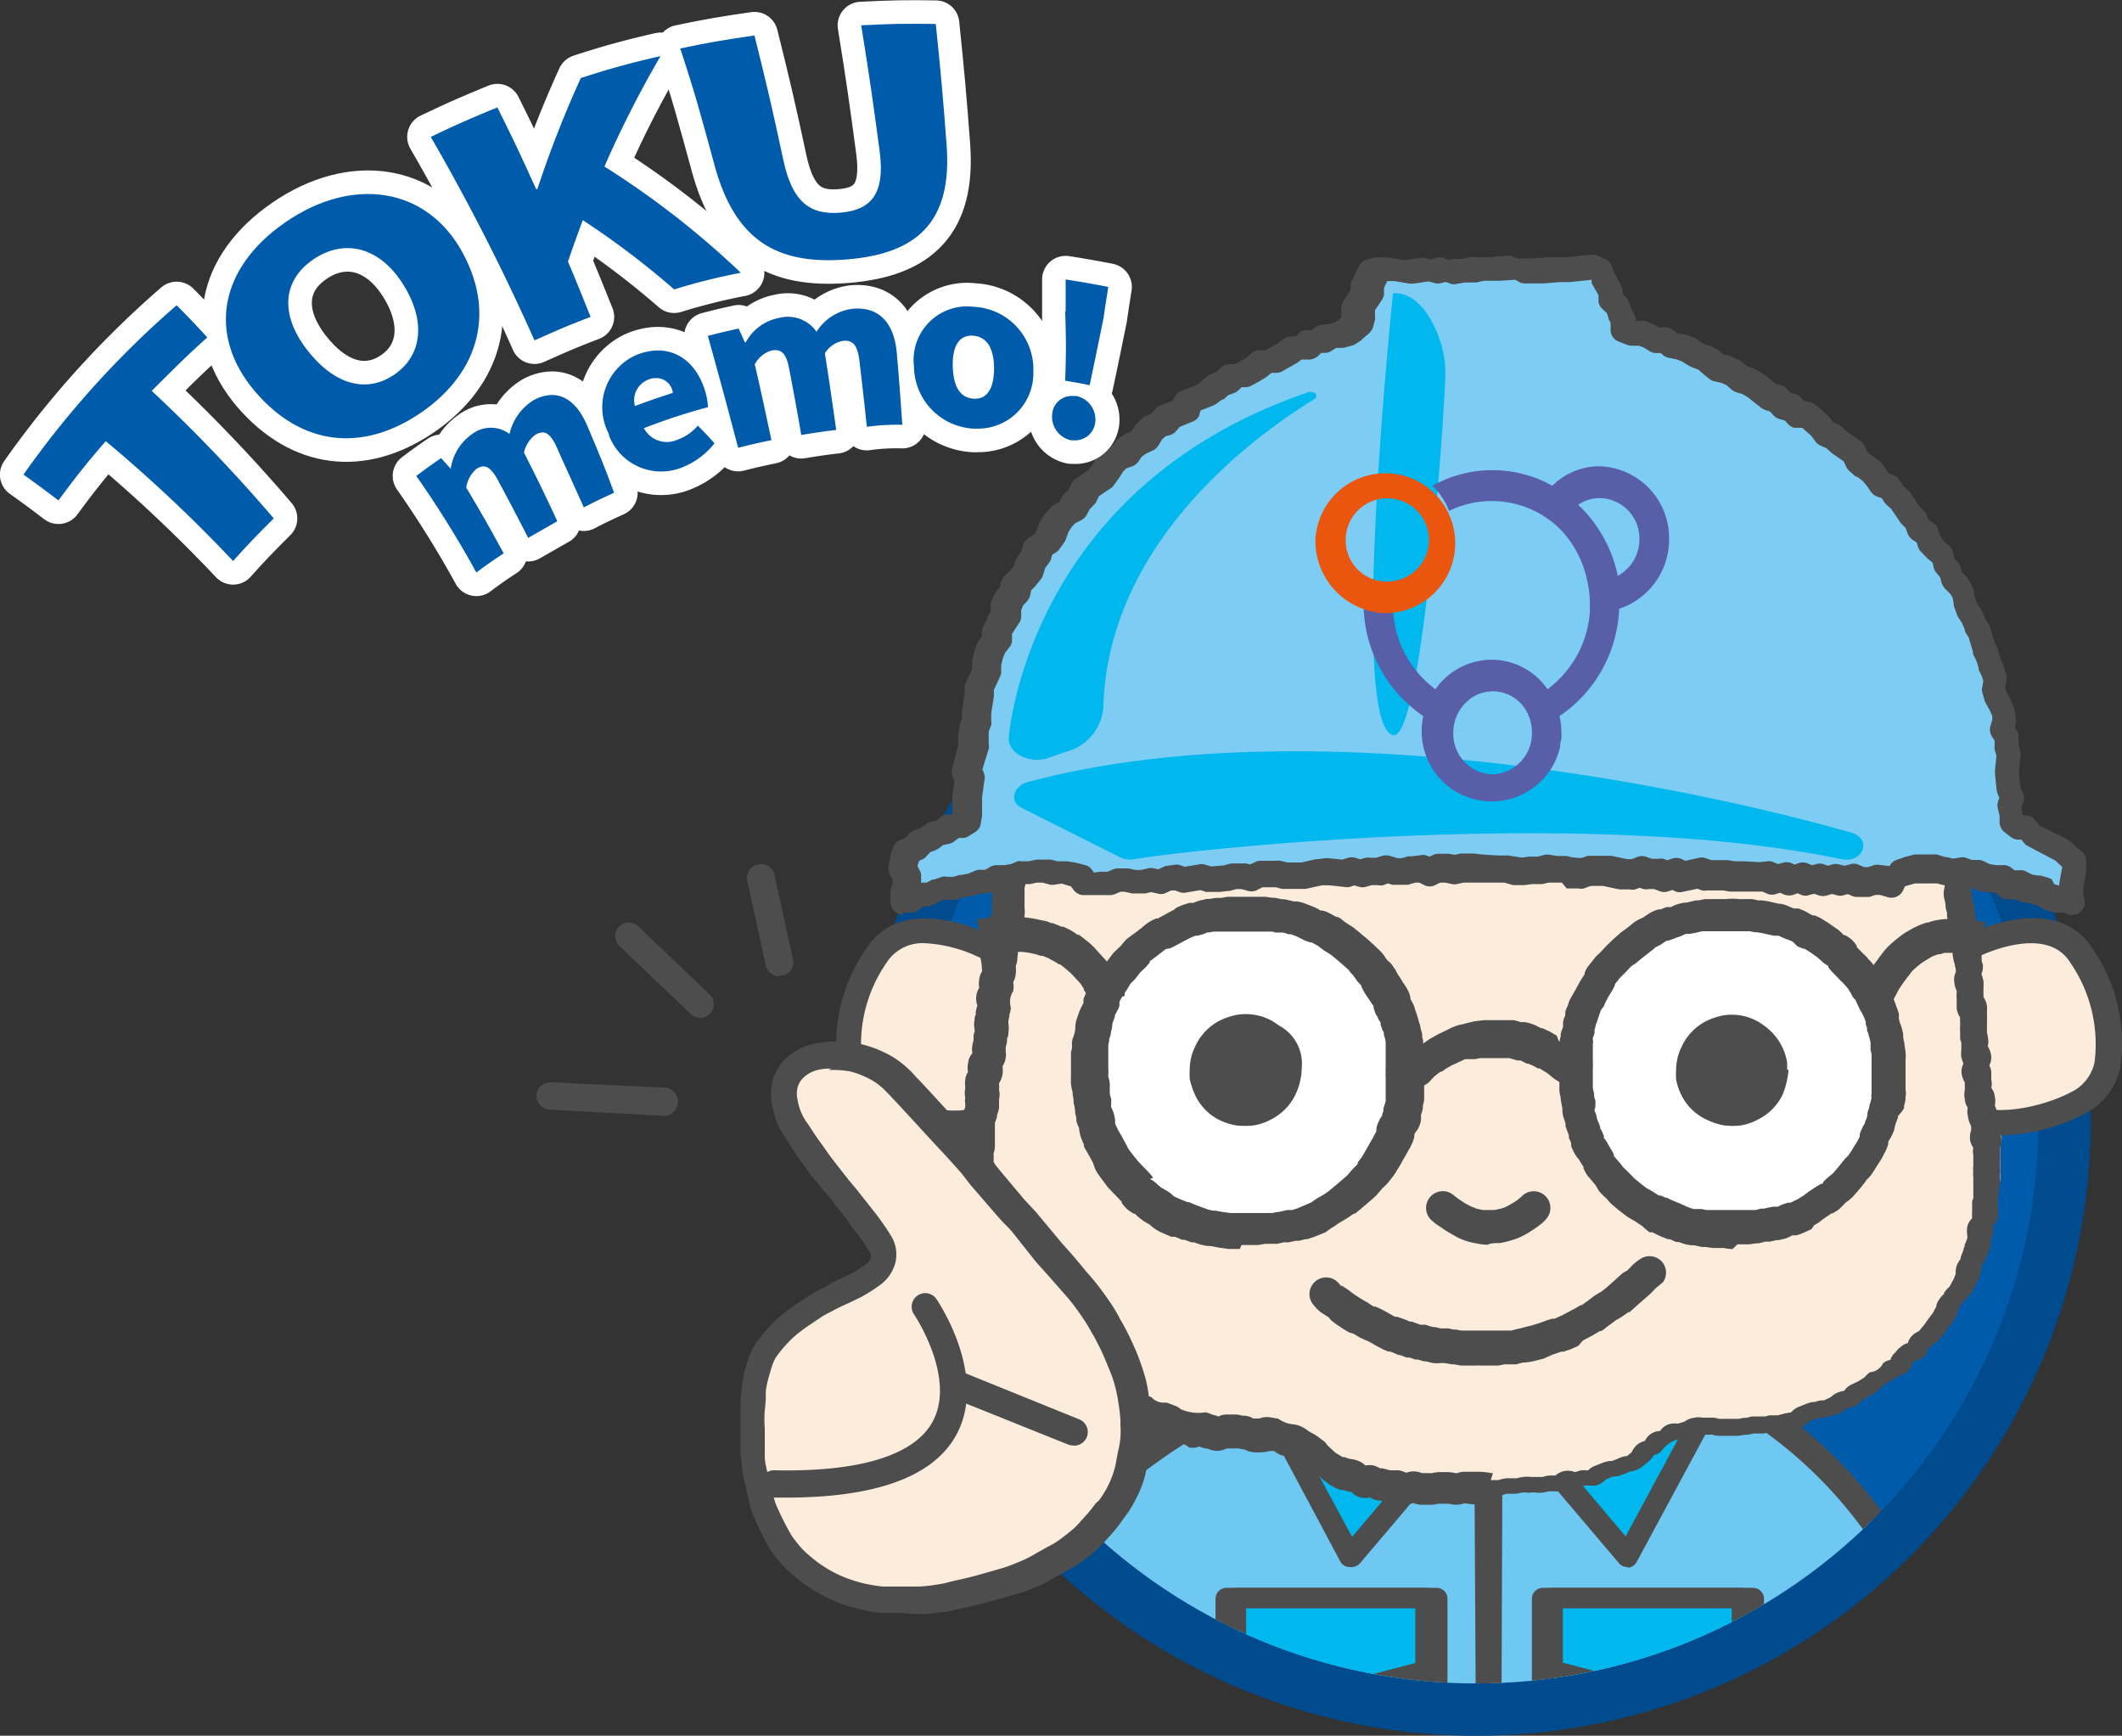 <svg id="レイヤー_1" data-name="レイヤー 1" xmlns="http://www.w3.org/2000/svg" xmlns:xlink="http://www.w3.org/1999/xlink" viewBox="0 0 127.44 104.23"><rect x="0" y="0" width="127.44" height="104.23" fill="#333333" stroke="none"/><defs><style>.cls-1,.cls-14{fill:none;}.cls-2{clip-path:url(#clip-path);}.cls-3{fill:#004a8e;}.cls-4{fill:#005bab;}.cls-5{clip-path:url(#clip-path-2);}.cls-6{fill:#6ec8f2;}.cls-7{fill:#4d4d4d;}.cls-8{fill:#00b8ee;}.cls-9{fill:#fcecdb;}.cls-10{fill:#fff;}.cls-11{fill:#7dccf3;}.cls-12{fill:#585fa8;}.cls-13{fill:#ea560d;}.cls-14{stroke:#fff;stroke-linecap:round;stroke-linejoin:round;stroke-width:2.83px;}</style><clipPath id="clip-path"><rect class="cls-1" width="127.44" height="104.23"/></clipPath><clipPath id="clip-path-2"><path class="cls-1" d="M54.9,67.33A33.76,33.76,0,1,0,88.66,33.57h0A33.75,33.75,0,0,0,54.9,67.33h0"/></clipPath></defs><title>アートボード 1</title><g id="レイヤー_1-2" data-name="レイヤー 1-2"><g id="hmblock1_intro_row_sec3_cntnt_icon" data-name="hmblock1 intro row sec3 cntnt icon"><g class="cls-2"><path class="cls-3" d="M88.66,30.43a36.9,36.9,0,1,1-36.9,36.9,36.9,36.9,0,0,1,36.9-36.9h0"/><path class="cls-4" d="M88.66,33.57A33.76,33.76,0,1,1,54.9,67.33,33.75,33.75,0,0,1,88.66,33.57h0"/></g><g class="cls-5"><path class="cls-6" d="M89.21,82.08H78.33S63.78,87.8,61.19,96.71s2.82,11.53,5,12.54L68.45,105a9.61,9.61,0,0,1-2-1.54,2.9,2.9,0,0,1,.83-4,2.73,2.73,0,0,1,.85-.39,3.36,3.36,0,0,1,2.19.17A37.56,37.56,0,0,0,69,117.91c1.34,6.06,12,9.23,14.66,9.23h5.72Z"/><path class="cls-7" d="M89.45,127.8H83.73c-2.61,0-13.89-3.15-15.36-9.8a34.32,34.32,0,0,1-.53-10.31l-1,1.86a.71.71,0,0,1-.93.32c-2-.93-8.18-3.76-5.41-13.39,2.63-9.13,17-14.86,17.57-15.1a.57.57,0,0,1,.26,0H89.21a.73.73,0,0,1,.71.71l.23,45a.74.74,0,0,1-.7.71M69,98.21a3.81,3.81,0,0,1,1.66.35.73.73,0,0,1,.34.88,37,37,0,0,0-1.24,18.29c1.21,5.51,11.38,8.67,14,8.67h5l-.24-43.6h-10c-1.4.58-14.28,6.09-16.59,14.12-2.21,7.66,1.81,10.31,4,11.4l1.63-3.08A9.77,9.77,0,0,1,66,104a3.26,3.26,0,0,1-.54-3.11A3.51,3.51,0,0,1,68,98.39a4.22,4.22,0,0,1,1-.13Zm0,1.43a3.36,3.36,0,0,0-.71.08,2.07,2.07,0,0,0-1.52,1.5,2,2,0,0,0,.2,1.72,8,8,0,0,0,1.36,1.11,36.83,36.83,0,0,1,1.08-4.38,2.94,2.94,0,0,0-.42,0Z"/><path class="cls-6" d="M110.88,100.52c-1.22-.62-2.43-1.3-2.43-1.3a37.42,37.42,0,0,1,1.33,18.69c-1.33,6.06-12,9.23-14.66,9.23H89.36l.21-45h10.88a26.86,26.86,0,0,1,12.82,10.31l1.14,1.81s2.08-4.33,3.16-5a5.11,5.11,0,0,0,3.46.65c1.33-.35-2.33,7.39-4,11.71a1.77,1.77,0,0,1-2.27,1h0l-.19-.09Z"/><path class="cls-7" d="M95.08,127.8H89.36a.73.73,0,0,1-.73-.72l.23-45a.73.73,0,0,1,.71-.71h11.09A27.28,27.28,0,0,1,113.86,92l.47.75c.76-1.47,2-3.6,2.86-4.12a.72.72,0,0,1,.75,0,4.39,4.39,0,0,0,2.9.57.88.88,0,0,1,.94.27c.62.71.2,2.12-2.63,8.83-.54,1.28-1.08,2.53-1.5,3.58a2.47,2.47,0,0,1-3.19,1.39l-.29-.14-3.63-2-.88-.46a37.57,37.57,0,0,1,.78,17.35c-1.46,6.7-12.79,9.82-15.36,9.82m-5-1.43h5c2.58,0,12.74-3.16,14-8.67a36.83,36.83,0,0,0-1.3-18.25.73.73,0,0,1,.47-.91.7.7,0,0,1,.53,0s1.18.67,2.41,1.29l3.63,2a1,1,0,0,0,.85.07,1,1,0,0,0,.6-.59c.42-1.06,1-2.31,1.5-3.61a65.36,65.36,0,0,0,2.72-7,5.84,5.84,0,0,1-2.88-.6A23.59,23.59,0,0,0,115,94.55a.73.73,0,0,1-1,.39l0,0h0a.71.71,0,0,1-.3-.27l-1.12-1.83a26.36,26.36,0,0,0-12.33-10h-10Z"/><polygon class="cls-8" points="89.06 84.02 81.08 93.45 74.31 80.9 80.25 77.67 89.06 84.02"/><path class="cls-7" d="M81.08,94.1H81a.64.64,0,0,1-.51-.34l-6.7-12.55a.66.66,0,0,1,.26-.88l6-3.23a.64.64,0,0,1,.68,0l8.82,6.35a.67.67,0,0,1,.2.9l-.08.1-8,9.43a.66.66,0,0,1-.53.22M75.2,81.16l6,11.13,6.91-8.16-7.9-5.7Z"/><polygon class="cls-8" points="89.73 84.02 97.72 93.45 104.48 80.9 98.55 77.67 89.73 84.02"/><path class="cls-7" d="M97.73,94.1a.64.64,0,0,1-.5-.23l-8-9.43a.66.66,0,0,1,0-.92h0a.39.39,0,0,1,.1-.08l8.8-6.35a.68.68,0,0,1,.7,0l6,3.23a.65.65,0,0,1,.25.88L98.29,93.8a.67.67,0,0,1-.51.34Zm-7-10,6.9,8.16,6-11.13-5-2.72Z"/><rect class="cls-8" x="73.62" y="95.96" width="12.63" height="14.76"/><path class="cls-7" d="M86.25,111.38H73.65a.66.66,0,0,1-.65-.65V96a.66.66,0,0,1,.65-.65H86.28a.65.65,0,0,1,.65.65h0v14.76a.65.65,0,0,1-.65.65h0Zm-12-1.31H85.57V96.62H74.27v13.45Z"/><polygon class="cls-8" points="85.67 100.4 79.92 101.91 74.19 100.4 74.19 95.96 85.67 95.96 85.67 100.4"/><path class="cls-7" d="M79.94,102.52h-.15L74,101a.64.64,0,0,1-.49-.63V96a.66.66,0,0,1,.66-.65H85.66a.65.65,0,0,1,.64.65v4.44a.62.62,0,0,1-.48.63l-5.74,1.5Zm-5.08-2.66,5.08,1.33L85,99.86V96.58H74.84v3.28Z"/><rect class="cls-8" x="92.64" y="95.96" width="12.63" height="14.76"/><path class="cls-7" d="M105.27,111.38H92.66a.66.66,0,0,1-.66-.65V96a.66.66,0,0,1,.66-.65h12.63a.66.66,0,0,1,.65.65v14.76a.66.66,0,0,1-.65.65Zm-12-1.31h11.39V96.62H93.29v13.45Z"/><polygon class="cls-8" points="104.69 100.4 98.95 101.91 93.21 100.4 93.21 95.96 104.69 95.96 104.69 100.4"/><path class="cls-7" d="M99,102.52h-.17L93,101a.64.64,0,0,1-.49-.63V96a.66.66,0,0,1,.65-.65h11.45a.65.65,0,0,1,.65.65h0v4.44a.63.63,0,0,1-.49.63L99,102.57Zm-5.08-2.66L99,101.19l5-1.33V96.58H93.86v3.28Z"/></g><g class="cls-2"><path class="cls-9" d="M59.6,57s-5-2.76-7,.36-2.52,7.24,0,8.7,6.88,2.06,7.56,0S59.6,57,59.6,57"/><path class="cls-7" d="M57.39,68.17a11,11,0,0,1-5.2-1.44,4,4,0,0,1-1.86-2.61A9.93,9.93,0,0,1,52,57c2.31-3.68,7.74-.75,8-.62l.32.17.06.36c.13.74,1.23,7.26.52,9.43a2.44,2.44,0,0,1-1.59,1.55,5.56,5.56,0,0,1-1.9.3M55.58,56.64a2.56,2.56,0,0,0-2.33,1.16,8.59,8.59,0,0,0-1.47,6,2.56,2.56,0,0,0,1.16,1.67c1.79,1.06,4.44,1.53,5.77,1a1,1,0,0,0,.69-.61c.48-1.45-.15-6.19-.51-8.33a8.5,8.5,0,0,0-3.31-.89"/><path class="cls-9" d="M118,57s5-2.76,7,.36,2.52,7.24,0,8.7-6.89,2.06-7.57,0S118,57,118,57"/><path class="cls-7" d="M120.2,68.17a5.39,5.39,0,0,1-1.87-.3,2.45,2.45,0,0,1-1.54-1.55c-.71-2.17.39-8.7.51-9.43l.07-.36.32-.17c.23-.13,5.65-3.06,8,.62a10,10,0,0,1,1.64,7.14,4,4,0,0,1-1.86,2.61,11.08,11.08,0,0,1-5.27,1.44m-1.54-10.65c-.36,2.14-1,6.88-.51,8.33a1,1,0,0,0,.69.61c1.34.5,4,0,5.77-1a2.61,2.61,0,0,0,1.18-1.66,8.63,8.63,0,0,0-1.46-6c-1.31-2.12-4.67-.78-5.67-.28"/><path class="cls-9" d="M119.79,67.43a2.77,2.77,0,0,0-.1-.5c0-.25-.11-.24-.13-.49s.06-.26,0-.51-.2-.23-.23-.48.09-.26,0-.51,0-.25-.08-.5-.14-.23-.18-.48.19-.28.17-.53-.16-.23-.18-.48a2.17,2.17,0,0,1,0-.51c0-.25-.07-.24-.1-.49a2.09,2.09,0,0,0-.08-.5c-.09-.25,0-.26,0-.51v-.51c0-.25-.17-.23-.2-.48a2.74,2.74,0,0,0-.07-.5,1.46,1.46,0,0,1,0-.51c0-.25-.11-.24-.15-.49s.15-.27.11-.52a4,4,0,0,1-.08-.5c0-.25-.1-.24-.13-.49a4.34,4.34,0,0,1,0-.51c0-.25-.15-.23-.18-.48s-.11-.24-.14-.49a2.17,2.17,0,0,1,0-.51,4,4,0,0,0-.08-.5,2.78,2.78,0,0,1-.11-.5c0-.26-.07-.25-.11-.5s.08-.27,0-.52a1.46,1.46,0,0,1,0-.51c0-.25-.13-.24-.17-.49a1.46,1.46,0,0,1,0-.51c0-.25-.22-.23-.26-.48s.09-.27.07-.52a2.17,2.17,0,0,1,0-.51c0-.25-.21-.23-.24-.48s.15-.27.11-.52-.11-.24-.14-.49a4.17,4.17,0,0,1,0-.5c0-.25-.07-.25-.1-.5a4.34,4.34,0,0,1,0-.51V46.4c0-.26-.09-.24-.13-.49s-.13-.24-.16-.49-.12-.24-.15-.49.14-.28.11-.53-.17-.23-.21-.49a2.18,2.18,0,0,1,0-.51v-.52a1.08,1.08,0,0,0-.09-.5c-.08-.25-.15-.24-.18-.49s.17-.28.14-.53-.17-.24-.21-.49-.08-.25-.12-.5.14-.28,0-.45-.2,0-.46,0-.25-.11-.5-.11h-.51c-.25,0-.25.12-.52.12h-.51c-.25,0-.25-.17-.5-.17s-.25.1-.52.1-.25-.11-.51-.11-.25.12-.5.12-.25.07-.51.07-.13-.14-.45-.14H110c-.25,0-.25.08-.51.08h-1c-.27,0-.25-.08-.52-.08s-.26.18-.51.18H107c-.25,0-.26-.08-.51-.08H105c-.25,0-.25-.07-.51-.07h-.52c-.25,0-.25.08-.5.08h-1c-.26,0-.25-.06-.51-.06s-.25.19-.52.19-.25-.08-.5-.08H99.25c-.25,0-.25-.14-.5-.14h-1c-.25,0-.25.08-.5.08s-.25.1-.54.1-.25-.17-.52-.17h-.51c-.25,0-.25.07-.5.07s-.25.13-.51.13h-.52c-.25,0-.25-.11-.5-.11s-.25.07-.51.07-.25.08-.52.08-.24-.14-.51-.14h-.5c-.25,0-.26.1-.51.1s-.27-.17-.52-.17-.25.16-.5.16h-.51c-.26,0-.25-.09-.51-.09H87.53c-.27,0-.25-.11-.52-.11h-1.5c-.25,0-.25.08-.51.08s-.25-.09-.51-.09h-2c-.27,0-.27.12-.52.12h-.5c-.26,0-.26-.13-.51-.13h-.52c-.25,0-.25.13-.5.13H78.36c-.25,0-.26-.14-.51-.14h-.52c-.25,0-.25.17-.5.17s-.26-.13-.51-.13h-1c-.27,0-.27-.21-.52-.21s-.25.09-.5.09-.26-.06-.51-.06h-.51c-.25,0-.27.06-.52.06h-.5c-.25,0-.26-.06-.51-.06h-.52c-.25,0-.25.1-.5.1s-.25-.11-.51-.11-.26.21-.51.21h-.52c-.25,0-.25-.07-.5-.07h-1.5c-.25,0-.25-.14-.5-.14h-.51c-.26,0-.26.17-.52.17s-.25-.15-.5-.15h-.51c-.25,0-.26.13-.51.13s-.26-.12-.52-.12-.26.09-.52.09-.26-.11-.52-.11a.45.45,0,0,0-.44.21C62,40,62,40,62,40.27a2.09,2.09,0,0,0,0,.5v.5a1.4,1.4,0,0,1-.06.5,2.72,2.72,0,0,0-.13.49,2.09,2.09,0,0,0,0,.5v.51c0,.25-.22.22-.26.47a2.09,2.09,0,0,0,0,.5c0,.25-.1.24-.13.49a1.69,1.69,0,0,1-.08.5c-.08.25.13.27.09.52s-.2.23-.23.48a2.17,2.17,0,0,0,0,.51v.5a2.1,2.1,0,0,1-.09.5,2.18,2.18,0,0,0,0,.51v1a4,4,0,0,1-.08.5c0,.25-.21.23-.24.48a2,2,0,0,0,0,.6c0,.25.1.27.07.52s-.07.24-.11.5a4.26,4.26,0,0,1-.06.5,4,4,0,0,0-.15.49,4,4,0,0,1-.09.5,2.09,2.09,0,0,0,0,.5v1c0,.25-.19.23-.22.48a2.17,2.17,0,0,0,0,.51c0,.25.06.26,0,.52s-.18.23-.22.48.07.26,0,.52a2.62,2.62,0,0,0-.22.48,2.17,2.17,0,0,0,0,.51c0,.25-.14.23-.18.48s.09.27.06.52-.17.23-.21.48.11.27.08.52-.09.24-.12.49-.06.25-.09.5.08.27,0,.52a1.71,1.71,0,0,0-.1.5c0,.25-.07.25-.11.5a2.17,2.17,0,0,0,0,.51c0,.25-.21.23-.24.48s.11.27.07.52-.17.23-.2.49a2.17,2.17,0,0,0,0,.51c0,.25.08.27,0,.52s0,.26,0,.51-.09.25-.13.5-.12.24-.16.5,0,.34-.07.5,0,.34,0,.51v.51c0,.17-.09.34-.1.5a3,3,0,0,0-.08.51c0,.17.19.33.2.5a1.4,1.4,0,0,0,.06.5,1.46,1.46,0,0,1,0,.51,2.26,2.26,0,0,0,0,.52c0,.17.13.32.16.49a4.51,4.51,0,0,1,0,.52,1.71,1.71,0,0,0,.1.5c0,.16.26.28.31.44a2.26,2.26,0,0,1,0,.52,1.19,1.19,0,0,0,.13.49c.06.15.1.33.16.48s.2.28.27.44l.21.46c.07.15.12.32.2.47s.11.32.2.47.22.27.31.41.14.31.23.45.29.21.38.35.08.36.18.5l.3.41c.1.13.27.22.37.35l.32.4c.11.13.2.28.31.4s.27.21.39.33.28.2.4.31.31.16.43.27.17.32.29.43.21.28.33.38.38.07.52.17.23.24.37.34.35.1.49.19.16.37.3.46.39,0,.54.09.27.21.42.29.25.25.4.33l.45.24.47.19c.15.07.36,0,.53,0s.25.28.4.34a1.63,1.63,0,0,0,.54,0c.16,0,.31.13.46.18s.28.28.45.32.38-.15.55-.11.28.29.45.32.37-.13.52-.1.32.14.49.17.32.14.49.16.36-.17.52-.15h.5c.17,0,.32.09.5.09s.34.17.5.17h.53c.24,0,.32-.1.47-.08a4,4,0,0,1,.48.09c.16,0,.27.2.43.25s.33,0,.48.07.32.06.47.13a2.7,2.7,0,0,1,.39.27,3.7,3.7,0,0,1,.43.25c.13.1.27.19.39.3a3.06,3.06,0,0,0,.36.36c.14.1.25.25.39.34a4.25,4.25,0,0,0,.46.27c.15.07.34.1.5.17s.35,0,.52.1.27.26.44.31a2.44,2.44,0,0,0,.54,0c.17,0,.31.17.47.21s.34.1.5.13a4.69,4.69,0,0,0,.53,0c.17,0,.33.15.5.18s.36-.12.54-.1.34.11.5.13l.53.06c.17,0,.35-.09.53-.08a1.49,1.49,0,0,1,.51.06,1.89,1.89,0,0,0,.53.08c.17,0,.35-.1.51-.1s.35.07.53.07h.52c.16,0,.34.1.51.09h.53c.16,0,.33-.13.51-.13h.53c.17,0,.33-.1.51-.11s.35.07.52.06h.53a4.7,4.7,0,0,0,.51-.12,4.69,4.69,0,0,1,.53,0c.16,0,.3-.25.48-.28s.39.12.56.09.33-.12.5-.16a2.35,2.35,0,0,1,.53,0c.16,0,.29-.27.44-.32l.49-.19c.17-.06.36,0,.51-.1A5.49,5.49,0,0,1,98,88c.15-.08.36-.09.5-.18s.28-.22.42-.32.18-.33.3-.44.35-.08.49-.17.15-.35.28-.44.37,0,.51-.06.19-.34.35-.4a1.46,1.46,0,0,1,.51,0,3.47,3.47,0,0,0,.46-.13c.15,0,.29-.21.44-.22s.34.07.49.07h.47c.18,0,.35.1.52.09h1l.5-.09a4.05,4.05,0,0,0,.5-.12l.5-.07a4.21,4.21,0,0,0,.48-.12,2.26,2.26,0,0,1,.52,0l.48-.12a1.08,1.08,0,0,0,.5-.09c.17-.09.28-.28.43-.33s.31-.14.48-.19.33-.07.48-.13.35,0,.5-.11l.47-.2c.16-.07.27-.23.42-.31s.35-.06.5-.14.22-.28.38-.36.3-.13.45-.22l.43-.27c.14-.09.24-.26.38-.36s.4,0,.54-.11.15-.35.28-.46.4-.06.51-.17.11-.39.24-.5.28-.19.4-.31.38-.1.5-.22.1-.37.21-.49.33-.16.44-.29l.34-.39c.11-.13.19-.28.29-.41l.32-.4c.1-.14.14-.32.22-.45a3.88,3.88,0,0,0,.22-.46c.1-.14.27-.24.35-.38s.25-.25.32-.39.18-.29.25-.44.12-.32.19-.47,0-.37.09-.52.18-.29.26-.44a3.8,3.8,0,0,0,.18-.47,2.75,2.75,0,0,0,.14-.49,4.68,4.68,0,0,0,.18-.48,2.26,2.26,0,0,0,0-.52c0-.16.29-.28.32-.44s-.07-.36,0-.52,0-.34,0-.5a2,2,0,0,0,.1-.49,4,4,0,0,1,.1-.5,4.17,4.17,0,0,0,0-.5V68.8c0-.16.11-.34.08-.51S120,68,120,67.8s-.13-.21-.13-.37"/><path class="cls-7" d="M90,90.41h-.5a2.32,2.32,0,0,1-.46-.07h-.38a3.15,3.15,0,0,1-.61-.06h-.13a1.69,1.69,0,0,1-.5.08A3,3,0,0,1,87,90.3h-.66a1.4,1.4,0,0,1-.5.06H85.3a2.07,2.07,0,0,1-.43-.1,1.46,1.46,0,0,1-.62.08,1.9,1.9,0,0,1-.46-.15h-.21a2.41,2.41,0,0,1-.38,0l-.35-.09H82.7a1.63,1.63,0,0,1-.43-.18,1.08,1.08,0,0,1-1.1-.33,1.53,1.53,0,0,1-.47-.11h-.13a2.86,2.86,0,0,1-.41-.15l-.36-.21L79.66,89a1.52,1.52,0,0,1-.37-.3l-.08-.08q-.17-.14-.33-.3l-.1-.1-.2-.16-.14-.1-.15-.08-.22-.11-.2-.14-.14-.1-.32-.08a1.77,1.77,0,0,1-.46-.07,1.43,1.43,0,0,1-.43-.25h-.25a2.43,2.43,0,0,1-.47.08h-.1a2.16,2.16,0,0,1-.36,0,1.43,1.43,0,0,1-.6-.17,1.91,1.91,0,0,1-.33-.06h-.75a1.21,1.21,0,0,1-.67.14,1.43,1.43,0,0,1-.46-.13h-.08a2,2,0,0,1-.42-.13,1.1,1.1,0,0,1-.62.06,1.07,1.07,0,0,0-1-.23,1.27,1.27,0,0,1-.57-.36l-.22-.09h-.08a1.34,1.34,0,0,1-.63,0,1.25,1.25,0,0,1-.45-.31,1.32,1.32,0,0,1-.52-.08l-.16-.08-.3-.13-.32-.16L67,85.42a1.68,1.68,0,0,1-.4-.3h-.06l-.28-.19a1,1,0,0,1-1-.65,1.18,1.18,0,0,1-.41-.19l-.35-.29a1.24,1.24,0,0,1-.58-.24,1.62,1.62,0,0,1-.31-.33l-.07-.08a1.25,1.25,0,0,1-.31-.44,1.59,1.59,0,0,1-.41-.26l-.09-.08a1.89,1.89,0,0,1-.31-.25L62.29,82,62,81.8a2.09,2.09,0,0,1-.23-.29l-.1-.13-.21-.27L61.35,81l-.09-.06a2.91,2.91,0,0,1-.31-.3l-.29-.38a1.5,1.5,0,0,0-.62-.93c0-.11-.11-.22-.17-.33l-.09-.16-.08-.09a4,4,0,0,1-.23-.34c-.06-.12-.11-.24-.16-.36a.29.29,0,0,0,0-.13c0-.11-.09-.21-.13-.32l-.08-.17L58.89,77l-.11-.11a1.87,1.87,0,0,1-.22-.39,1.21,1.21,0,0,0-.11-.32L58.39,76a1.56,1.56,0,0,0-.1-.37v-.15a1.46,1.46,0,0,1,0-.51,1.18,1.18,0,0,1-.28-.5.54.54,0,0,0-.08-.33V73.9a1.85,1.85,0,0,1,0-.47v-.16a3.12,3.12,0,0,1-.15-.43,2.44,2.44,0,0,1,0-.54V70.62a1.3,1.3,0,0,1-.2-.63,1.19,1.19,0,0,1,.06-.46v-.09A1.61,1.61,0,0,1,57.7,69v-.2a2,2,0,0,1,0-.35v-.1a1.62,1.62,0,0,1,0-.44v-.52a1.4,1.4,0,0,1,.15-.49,1.55,1.55,0,0,1,.12-.42v-.21a1.09,1.09,0,0,1,0-.36,1.32,1.32,0,0,1,0-.56v-.12a1.21,1.21,0,0,1,0-.38.93.93,0,0,1,.17-.48,1.19,1.19,0,0,1,0-.53,1,1,0,0,1,.25-.58v-.08a1,1,0,0,1,0-.34,1.55,1.55,0,0,1,.08-.36V62.3a.66.66,0,0,1,.06-.34V61.8a1.28,1.28,0,0,1,0-.55.51.51,0,0,1,.07-.31V60.8a1.45,1.45,0,0,1,.1-.41,1.24,1.24,0,0,1,.11-1.08,1.4,1.4,0,0,1,0-.5,1.12,1.12,0,0,1,.18-.5,1.35,1.35,0,0,1,0-.49,1.22,1.22,0,0,1,.15-.49,1.45,1.45,0,0,1,.19-1,1.24,1.24,0,0,1,0-.47,2.17,2.17,0,0,1,0-.51,1.18,1.18,0,0,1,.25-.5,1.69,1.69,0,0,1,0-.45v-1l.06-.33V52.8a1.45,1.45,0,0,1,.14-.46l.07-.53a1.17,1.17,0,0,1,.08-.37v-.07a1.14,1.14,0,0,1-.06-.58,2.18,2.18,0,0,1,0-.51,1,1,0,0,1,.25-.58v-.55a2,2,0,0,1,0-.35v-.07a1.62,1.62,0,0,1,0-.44,2.18,2.18,0,0,1,0-.51.51.51,0,0,1,0-.3v-1.2a1.18,1.18,0,0,0,.14-1,.51.51,0,0,1,0-.3c.05-.08,0-.1,0-.2a2.17,2.17,0,0,1,.11-.42v-.57a1.29,1.29,0,0,1,.25-.56,1.41,1.41,0,0,1,0-.41v-.5a2.73,2.73,0,0,1,.1-.41V40.32a1,1,0,0,1,.4-.88l.06-.06a1.14,1.14,0,0,1,.86-.32,1.38,1.38,0,0,1,.56.12,1,1,0,0,1,.48-.09,1.24,1.24,0,0,1,.5.1,1.31,1.31,0,0,1,.52-.11h.52a1.16,1.16,0,0,1,.49.1,1.06,1.06,0,0,1,.52-.13h.52a1.3,1.3,0,0,1,.58.14H68.2a1.76,1.76,0,0,1,.46.06h.43a1.1,1.1,0,0,1,.65-.21,1.24,1.24,0,0,1,.5.1,1.48,1.48,0,0,1,.51-.09h.8a1.55,1.55,0,0,1,.43,0h.43a.53.53,0,0,0,.25,0,1.55,1.55,0,0,1,.43,0h.52a1.48,1.48,0,0,1,.42,0h.09a1.43,1.43,0,0,1,.5-.09,1.16,1.16,0,0,1,.65.2h.35a1.25,1.25,0,0,1,.54-.12,1.27,1.27,0,0,1,.47.09,1.13,1.13,0,0,1,.54-.13h.61a1.3,1.3,0,0,1,.58.14h1.42a1.21,1.21,0,0,1,.56-.13h.52a1.17,1.17,0,0,1,.55.13h.37a1.38,1.38,0,0,1,.56-.12h2a1.43,1.43,0,0,1,.5.09,1.82,1.82,0,0,1,.52-.08h1.51a1.25,1.25,0,0,1,.54.12H88.9a1.25,1.25,0,0,1,.51.1h.45a1.12,1.12,0,0,1,.59-.17,1.33,1.33,0,0,0,1,0,1.48,1.48,0,0,1,.42,0H92a1.21,1.21,0,0,1,.56.13,1.49,1.49,0,0,1,.47-.07,2.08,2.08,0,0,1,.5-.07,1.3,1.3,0,0,1,.55.12h.41a1.31,1.31,0,0,1,.55-.13,1.81,1.81,0,0,1,.52-.07H96a1.09,1.09,0,0,1,.56.15,1.41,1.41,0,0,1,.45-.07,1.82,1.82,0,0,1,.52-.08h.22a1.48,1.48,0,0,1,.42,0h.5a1.3,1.3,0,0,1,.58.14h1.46a1.52,1.52,0,0,1,.42.06,1.12,1.12,0,0,1,.59-.17,1.74,1.74,0,0,1,.45.06h1.08a1.69,1.69,0,0,1,.5-.08h.51a1.74,1.74,0,0,1,.45.06h1.59a1.61,1.61,0,0,1,.49.07h.43a1.19,1.19,0,0,1,.61-.17,1.56,1.56,0,0,1,.48.08h1.06a1.81,1.81,0,0,1,.51-.08h.5a1.19,1.19,0,0,1,.58.15h.39a1.39,1.39,0,0,1,.57-.12,1.26,1.26,0,0,1,.51.11A1.4,1.4,0,0,1,113,39a1.16,1.16,0,0,1,.6.17h.4a1.3,1.3,0,0,1,.55-.12h.5a1.15,1.15,0,0,1,.55.11.86.86,0,0,1,.9.22.89.89,0,0,1,.31,1,1.5,1.5,0,0,1,.11.36,1.2,1.2,0,0,1,.12,1.13,1.64,1.64,0,0,1,.13.43v.54a1.4,1.4,0,0,1,0,.5v.47a1.33,1.33,0,0,1,.21.54,1.2,1.2,0,0,1-.08.59,1.06,1.06,0,0,1,.12.43,1.41,1.41,0,0,1,.16.49,2.09,2.09,0,0,1,.13.49,1.82,1.82,0,0,1,0,.33v.16a1.09,1.09,0,0,1,0,.44v.21a1,1,0,0,1,0,.35,1.93,1.93,0,0,1,0,.34v.16a1.69,1.69,0,0,1,.13.49,1.14,1.14,0,0,1,0,.52.86.86,0,0,1,.18.48.94.94,0,0,1,0,.41v.1a1.29,1.29,0,0,1,0,.48,1,1,0,0,1,.21.52,1.58,1.58,0,0,0,.15,1,1,1,0,0,1,0,.49,1.42,1.42,0,0,1,0,.58v.09a1.55,1.55,0,0,1,.08.36V54a1.24,1.24,0,0,1,.09.38l.08.5a2.17,2.17,0,0,1,0,.51,2.67,2.67,0,0,1,.08.48,1.28,1.28,0,0,1,.21.53,2,2,0,0,1,0,.49.21.21,0,0,0,0,.11,1.37,1.37,0,0,1,.09.4v.19a.67.67,0,0,0,.07.31,1.2,1.2,0,0,1-.08.59,3.31,3.31,0,0,1,.12.42,2.54,2.54,0,0,1,0,.39v.57a1.33,1.33,0,0,1,.21.54,2.54,2.54,0,0,1,0,.39v.07a3.09,3.09,0,0,1,0,.43V62a2,2,0,0,1,.06.35.9.9,0,0,1,0,.4v.1a1.42,1.42,0,0,1,.19.52,1,1,0,0,1-.11.61.93.93,0,0,1,.12.4v.47a1,1,0,0,1,0,.48,1,1,0,0,1,.21.51,1.28,1.28,0,0,1,0,.55,1.17,1.17,0,0,1,.13.45V67a.55.55,0,0,0,.07.33,2.09,2.09,0,0,1,0,.5,1.18,1.18,0,0,1,.2.55,1.59,1.59,0,0,1-.08.53V69a.21.21,0,0,1,0,.11,2,2,0,0,1,0,.35,2.29,2.29,0,0,1,0,.37v.31a2.54,2.54,0,0,1,0,.39V71a1.36,1.36,0,0,1-.07.35v.17a.65.65,0,0,1-.07.36v.62a1.57,1.57,0,0,1,0,.61,1.13,1.13,0,0,1-.31.54.94.94,0,0,1,0,.47.66.66,0,0,1-.12.33v.35a1.28,1.28,0,0,1-.11.33,1,1,0,0,1-.13.33l-.06.16A1.92,1.92,0,0,1,119,76a1.34,1.34,0,0,1-.1.59l-.07.15a2,2,0,0,1-.14.34l-.16.3-.09.16a1.57,1.57,0,0,1-.3.38l-.07.06a1.58,1.58,0,0,1-.29.34l-.06.06v.07a1.76,1.76,0,0,1-.19.39v.1a2.82,2.82,0,0,1-.21.38l-.25.33-.07.09-.1.15-.21.28-.08.1-.26.3a1.26,1.26,0,0,0-.7.81,1.13,1.13,0,0,1-.59.31l-.21.16a1.07,1.07,0,0,1-.36.59,7.16,7.16,0,0,0-1.5.85,1.11,1.11,0,0,1-.31.3l-.31.19-.14.09L112,84h-.09a1.56,1.56,0,0,1-.45.4,1.25,1.25,0,0,1-.46.15h-.07a1.55,1.55,0,0,1-.39.28l-.33.14L110,85a1.47,1.47,0,0,1-.46.11h-.08a2.42,2.42,0,0,1-.36.1H109l-.16.07-.21.09a1.2,1.2,0,0,1-.56.38,2.66,2.66,0,0,1-.39.07h-.14L107,86a1.55,1.55,0,0,1-.43,0h-.28l-.35.08h-.64a2.33,2.33,0,0,1-.38.08h-.16l-.37.06H103.3a1.49,1.49,0,0,1-.47-.07h-.89a1.33,1.33,0,0,1-.42.19l-.32.09h-.08a1.15,1.15,0,0,1-.37,0,1.87,1.87,0,0,0-1,.75,1,1,0,0,1-.43.2,1.28,1.28,0,0,1-.37.43l-.12.1c-.11.09-.22.18-.34.26a2,2,0,0,1-.46.18h-.11a2.17,2.17,0,0,1-.35.15l-.16.06a1.66,1.66,0,0,1-.49.11h-.09l-.13.06-.26.11a1.32,1.32,0,0,1-.57.36,2.09,2.09,0,0,1-.5,0h-.21a2.4,2.4,0,0,1-.38.12,1.23,1.23,0,0,1-.54,0,1.18,1.18,0,0,1-.54.23,2.94,2.94,0,0,1-.42,0H93a1.74,1.74,0,0,1-.82.07h-.13a1.77,1.77,0,0,1-.46,0h-.17a2.07,2.07,0,0,1-.42.08h-.54a1.72,1.72,0,0,1-.5.11Zm-.47-1.53H90a1.72,1.72,0,0,1,.5-.11h.6a1.86,1.86,0,0,1,.41-.08,1.69,1.69,0,0,1,.45,0h.69a1.53,1.53,0,0,1,.37-.08,2.41,2.41,0,0,1,.38,0,1.22,1.22,0,0,1,.57-.28,1.2,1.2,0,0,1,.62.07h0l.33-.1a1.7,1.7,0,0,1,.45,0,1.15,1.15,0,0,1,.48-.3l.2-.08.25-.1a1.58,1.58,0,0,1,.42-.09h.09l.24-.09.17-.07a1.71,1.71,0,0,1,.38-.13h.11l.14-.12.13-.1a1.6,1.6,0,0,1,.32-.45,1.13,1.13,0,0,1,.49-.24,1,1,0,0,1,.38-.44,1,1,0,0,1,.53-.16,1,1,0,0,1,.43-.37,1.23,1.23,0,0,1,.63-.07l.38-.11a1.4,1.4,0,0,1,.62-.25,1.46,1.46,0,0,1,.51,0h.52a1.31,1.31,0,0,1,.44.07h1.19l.3-.06h.15l.33-.08h.8l.26-.07h.5l.46-.12.35-.06a1.14,1.14,0,0,1,.51-.35l.17-.07.28-.11a1.89,1.89,0,0,1,.34-.09H109a1.28,1.28,0,0,1,.43-.1h.1l.14-.06.26-.12a1.9,1.9,0,0,1,.37-.26,1.67,1.67,0,0,1,.45-.13,1.27,1.27,0,0,1,.38-.35l.3-.14.15-.07.16-.1.25-.16a1.77,1.77,0,0,1,.31-.3.93.93,0,0,0,.79-.54,1,1,0,0,1,.44-.2.92.92,0,0,1,.29-.44L114,81l.13-.1a1,1,0,0,1,.45-.25,1,1,0,0,1,.23-.42,1.43,1.43,0,0,1,.44-.3l.18-.22.09-.11.14-.18.15-.22.07-.09.22-.29h0a2.37,2.37,0,0,1,.19-.35v-.08a1.19,1.19,0,0,1,.17-.36,1.81,1.81,0,0,1,.29-.33v-.06a1.53,1.53,0,0,1,.26-.31l.07-.06.09-.17.12-.22a.89.89,0,0,0,.08-.17l.08-.21a1.39,1.39,0,0,1,.09-.57,2.39,2.39,0,0,1,.21-.34V75.5l.07-.18.1-.26a.31.31,0,0,1,.07-.2.41.41,0,0,1,.07-.26l.09-.25V74.2a1.69,1.69,0,0,1,0-.55,1,1,0,0,1,.29-.49,3.09,3.09,0,0,1,0-.43v-.48a.5.5,0,0,1,.07-.29V70.65a.91.91,0,0,1,0-.33.81.81,0,0,1,0-.31v-.65a1.09,1.09,0,0,1,0-.44,1.07,1.07,0,0,1-.2-.52,1.36,1.36,0,0,1,.07-.53V67.8a.52.52,0,0,0-.07-.32,1.69,1.69,0,0,1-.13-.49.94.94,0,0,1,0-.47A1,1,0,0,1,118,66a1.28,1.28,0,0,1,0-.55V65a1.42,1.42,0,0,1-.19-.52,1,1,0,0,1,.11-.61,1.87,1.87,0,0,1-.13-.4,1.34,1.34,0,0,1,0-.4v-.3a.61.61,0,0,0-.07-.35V62a3.09,3.09,0,0,1,0-.43v-.08a2.54,2.54,0,0,1,0-.39h0a1.33,1.33,0,0,1-.21-.54V60a2.54,2.54,0,0,1,0-.39v-.12a1.38,1.38,0,0,1-.14-.49,1.06,1.06,0,0,1,.09-.63v-.08a.67.67,0,0,0-.07-.31.07.07,0,0,0,0-.09,2.73,2.73,0,0,1-.1-.41,1.29,1.29,0,0,1,0-.48,1.42,1.42,0,0,1-.19-.52A2.75,2.75,0,0,1,117,56a1.46,1.46,0,0,1,0-.51l-.07-.5V54.8a2.34,2.34,0,0,1-.09-.38V54.3a2.33,2.33,0,0,0-.08-.36,1.32,1.32,0,0,1,0-.56,1.39,1.39,0,0,0-.14-1,1,1,0,0,1,0-.43,1.14,1.14,0,0,1-.25-.56,1.31,1.31,0,0,1,.06-.59,1.93,1.93,0,0,1,0-.34,1.18,1.18,0,0,1-.25-.57,1.23,1.23,0,0,1,.08-.6,1.43,1.43,0,0,1-.09-.41,1.93,1.93,0,0,1,0-.34v-.3a2,2,0,0,1-.08-.35,3.23,3.23,0,0,1,0-.44v-.07a1.82,1.82,0,0,1,0-.33v-.17a2.09,2.09,0,0,1-.13-.49,1.23,1.23,0,0,1-.16-.49,1.66,1.66,0,0,1-.16-.49,1.08,1.08,0,0,1,.07-.56,1.21,1.21,0,0,1-.16-.45v-.51a2.09,2.09,0,0,1,0-.5V42.9a1.24,1.24,0,0,1-.18-.52.89.89,0,0,1,.08-.58,1.76,1.76,0,0,1-.15-.44.14.14,0,0,0,0-.09.38.38,0,0,0-.08-.27,1.12,1.12,0,0,1-.31-.1h-.44a1.3,1.3,0,0,1-.55.12h-.5a1.19,1.19,0,0,1-.58-.15,1.38,1.38,0,0,1-.45.08,1.24,1.24,0,0,1-.5-.1,1.31,1.31,0,0,1-.52.11,1.68,1.68,0,0,1-.5.07,1.21,1.21,0,0,1-.61-.16H110a1.81,1.81,0,0,1-.51.08h-1a1.61,1.61,0,0,1-.44-.06,1.11,1.11,0,0,1-.59.16,1.41,1.41,0,0,1-.41,0h0a1.59,1.59,0,0,1-.48-.07H105a1.54,1.54,0,0,1-.43-.06H104a1.69,1.69,0,0,1-.5.08h-1a1.48,1.48,0,0,1-.42,0,1,1,0,0,1-.59.18,1.59,1.59,0,0,1-.48-.07H99.3a1.19,1.19,0,0,1-.64-.59h-.55a1.41,1.41,0,0,1-.41,0,1.81,1.81,0,0,1-.51.08,1.54,1.54,0,0,1-.52.09,1.16,1.16,0,0,1-.6-.17h-.41a2.32,2.32,0,0,1-.46.07,1.25,1.25,0,0,1-.57.13h-.51a1.3,1.3,0,0,1-.55-.12,1.44,1.44,0,0,1-.46.08,1.82,1.82,0,0,1-.52.08,1.19,1.19,0,0,1-.56-.14h-.45a1.33,1.33,0,0,1-1,0,1.25,1.25,0,0,1-.54.12h-.51a1.25,1.25,0,0,1-.51-.1H87.49a1.25,1.25,0,0,1-.54-.12,1.15,1.15,0,0,1-.37,0H85.46a1.81,1.81,0,0,1-.51.08,1.43,1.43,0,0,1-.5-.09h-2a1.3,1.3,0,0,1-.55.12h-.52a1.17,1.17,0,0,1-.55-.13h-.41a1.17,1.17,0,0,1-.55.13H78.4a1.3,1.3,0,0,1-.58-.14h-.36a1.12,1.12,0,0,1-.59.17,1.4,1.4,0,0,1-.53-.11,1.24,1.24,0,0,1-.5.1h-.51a1,1,0,0,1-.59-.18,1.52,1.52,0,0,1-.42.06h-.44a.41.41,0,0,0-.22,0H73.2a1.55,1.55,0,0,1-.43,0h-.52a1.48,1.48,0,0,1-.42,0H71.2a1.11,1.11,0,0,1-.51.1,1.31,1.31,0,0,1-.44-.07,1.12,1.12,0,0,1-.59.17H69.2a1.76,1.76,0,0,1-.46-.06H67.17a1.3,1.3,0,0,1-.58-.14h-.35a1.17,1.17,0,0,1-.61.17,1.2,1.2,0,0,1-.59-.15h-.38a1.37,1.37,0,0,1-1.12,0,1.69,1.69,0,0,1-.5.08,1.09,1.09,0,0,1-.36,0v.07a1,1,0,0,1,0,.34v1a1.45,1.45,0,0,1-.1.41v.26a.86.86,0,0,1,0,.32,2.18,2.18,0,0,1,0,.51,1.26,1.26,0,0,1-.25.58v.38a3.25,3.25,0,0,1-.11.42V45a.76.76,0,0,1,0,.3v.11a1.15,1.15,0,0,1,.07.61,1,1,0,0,1-.24.57,2.29,2.29,0,0,1,0,.37v.5a.39.39,0,0,1,0,.3V48a1.46,1.46,0,0,1,0,.51v.07a1.09,1.09,0,0,1,0,.44v.16a1,1,0,0,1,0,.35.51.51,0,0,1,0,.3V50a1.14,1.14,0,0,1-.25.56,1.09,1.09,0,0,1,0,.36,1.14,1.14,0,0,1,.07.58,2.22,2.22,0,0,1-.09.37V52l-.06.5a1.22,1.22,0,0,1-.13.46,1.13,1.13,0,0,1-.06.36V54.5a2.18,2.18,0,0,1,0,.51,1.18,1.18,0,0,1-.23.54,1.7,1.7,0,0,1,0,.45,1.41,1.41,0,0,1-.2,1,.94.94,0,0,1,0,.47A1.22,1.22,0,0,1,61,58a2.18,2.18,0,0,1,0,.51,1.36,1.36,0,0,1-.15.47,1.57,1.57,0,0,1,0,.53,1.22,1.22,0,0,0-.14,1,1.43,1.43,0,0,1-.09.41V61l-.06.31v.15a1.69,1.69,0,0,1,0,.55.57.57,0,0,1-.08.34v.16a1.55,1.55,0,0,1-.08.36v.31a.91.91,0,0,1,0,.33,1.17,1.17,0,0,1-.19.51,2,2,0,0,1,0,.49,1.48,1.48,0,0,1-.21.54v.07a2,2,0,0,1,0,.35A1.06,1.06,0,0,1,60,66v.52a1.91,1.91,0,0,1-.11.41h0a1.33,1.33,0,0,1-.14.48v1.46a1.86,1.86,0,0,1-.08.41v.09a2.67,2.67,0,0,1,0,.4,1.27,1.27,0,0,1,.17.54v1a1.06,1.06,0,0,1,0,.5h0a1.71,1.71,0,0,1,.13.38,1.55,1.55,0,0,1,0,.43v.43a1.07,1.07,0,0,1,.31.52,1.19,1.19,0,0,1,0,.53.54.54,0,0,0,.06.25v.16l.08.24a.27.27,0,0,0,.09.22V75l.21.35.18.4c0,.1.09.2.13.31s0,.13.08.19.09.2.13.31a.33.33,0,0,0,0,.14l.08.1a1.61,1.61,0,0,1,.21.3,1.47,1.47,0,0,1,.14.28v.11A1.43,1.43,0,0,1,62,78a1.35,1.35,0,0,1,.21.51l.25.33.08.06a2.44,2.44,0,0,1,.29.27l.15.19.15.19a1.44,1.44,0,0,1,.18.25l.11.14.12.09.25.22.11.07.29.23a1.47,1.47,0,0,1,.37.24c.17.24.34.47.53.69a1.33,1.33,0,0,1,.54.21l.25.23L66,82a1.33,1.33,0,0,1,.42.19,1,1,0,0,1,.36.39,1.07,1.07,0,0,1,.46.14l.27.19.12.08a1.16,1.16,0,0,1,.37.29l-.21.19.17.09.22.11.21.09.15.06a1.36,1.36,0,0,1,.6.07,1,1,0,0,0,.9.33l.28.1.18.07a1,1,0,0,1,.41.23,2.64,2.64,0,0,0,1.47.19,1.23,1.23,0,0,1,.42.14h0a1.58,1.58,0,0,1,.37.11,1.17,1.17,0,0,1,.58-.12h.47a1.78,1.78,0,0,1,.39.07h.11a1.22,1.22,0,0,1,.55.17h.37a1.14,1.14,0,0,1,.55-.08,4,4,0,0,1,.48.08h.08a1.9,1.9,0,0,0,1,.36h0a1.9,1.9,0,0,1,.46.15,2.46,2.46,0,0,1,.34.22l.12.08.13.07a2.39,2.39,0,0,1,.34.21l.11.08.33.25.17.22.13.12.25.23.09.08.19.11.23.14h.11l.33.11a1.58,1.58,0,0,1,.42.09,1.22,1.22,0,0,1,.5.3,1.35,1.35,0,0,1,.49,0,1.71,1.71,0,0,1,.39.17H83l.25.06.21.06H84a1.7,1.7,0,0,1,.45.15,1.2,1.2,0,0,1,.56-.08,1.8,1.8,0,0,1,.4.1H86a2,2,0,0,1,.49-.06H87a2.76,2.76,0,0,1,.4.06h.13a1.09,1.09,0,0,1,.47-.08h.91a5,5,0,0,1,.66.08h.09Z"/><path class="cls-10" d="M84.49,64.33v1a2.09,2.09,0,0,1,0,.5,2.78,2.78,0,0,0-.11.5,2.75,2.75,0,0,1-.14.49,1.69,1.69,0,0,1-.13.49c0,.16-.15.31-.2.46s-.07.33-.14.49-.16.3-.24.45-.17.29-.26.44-.16.3-.25.44l-.27.43c-.09.14-.21.27-.31.4s-.24.23-.36.36-.21.26-.33.38-.25.22-.38.34l-.38.33c-.13.11-.26.22-.4.32l-.4.29c-.14.09-.29.16-.44.25s-.27.21-.42.28l-.47.2-.48.19-.47.16a2.07,2.07,0,0,0-.49.12l-.5.11a4.21,4.21,0,0,0-.48.12h-.5c-.16,0-.33.08-.5.08h-1a1.21,1.21,0,0,1-.5-.07l-.5-.07-.5-.09-.5-.11a1.62,1.62,0,0,1-.48-.17l-.47-.18-.46-.2-.48-.19-.46-.22c-.14-.09-.25-.22-.39-.31s-.3-.16-.44-.26-.25-.23-.38-.33-.3-.17-.42-.28-.2-.28-.33-.4l-.34-.36c-.12-.13-.25-.23-.35-.36l-.31-.4c-.1-.14-.21-.27-.3-.41s-.16-.3-.24-.45-.16-.29-.23-.44-.19-.29-.25-.44a3.76,3.76,0,0,1-.2-.46c-.07-.15,0-.34-.11-.5a1.29,1.29,0,0,1-.19-.47,4.29,4.29,0,0,0-.07-.5,2.1,2.1,0,0,1-.09-.5,2.74,2.74,0,0,0-.07-.5,2.11,2.11,0,0,1-.1-.5V63.27a2.74,2.74,0,0,1,.08-.5,4,4,0,0,1,.09-.5l.12-.49a1.08,1.08,0,0,1,.09-.5,4.27,4.27,0,0,0,.13-.48,4.92,4.92,0,0,1,.24-.45,3.8,3.8,0,0,1,.18-.47c.09-.15.16-.3.25-.45s.19-.28.28-.42.17-.29.27-.43.24-.24.35-.37a3.9,3.9,0,0,1,.31-.4l.36-.35c.12-.12.21-.27.33-.38a3.91,3.91,0,0,1,.41-.3l.4-.31.4-.31c.14-.09.31-.14.46-.22l.43-.24c.16-.08.3-.17.46-.24s.29-.15.46-.21.33-.08.49-.14.3-.14.47-.19l.45-.12a1.21,1.21,0,0,0,.5-.07,1.43,1.43,0,0,1,.5-.09h2a4,4,0,0,1,.5.08,2.77,2.77,0,0,1,.48.11l.5.12a.87.87,0,0,1,.5.1,2.11,2.11,0,0,0,.47.19c.15.06.3.16.44.22s.34.1.49.17l.43.25a3.19,3.19,0,0,1,.42.3l.43.26c.13.09.26.22.39.32l.39.33.37.39.37.35c.11.12.2.28.3.41s.25.24.35.37.17.3.26.44l.26.43c.1.14.19.28.28.43a3.94,3.94,0,0,1,.14.49c.07.16.18.29.24.45s.09.32.15.48a4.42,4.42,0,0,1,.15.48l.12.49a1.68,1.68,0,0,0,.07.5,1.4,1.4,0,0,1,0,.5,2.74,2.74,0,0,1,.08.5,1.21,1.21,0,0,1,.09.53"/><path class="cls-7" d="M74.46,75h-.68l-.56-.08-.55-.1h-.19l-.4-.09-.38-.13h-.15l-.4-.15H71l-.43-.18h-.22L70,74.12l-.14-.06a3,3,0,0,1-.36-.18,2.07,2.07,0,0,1-.38-.28l-.07-.06-.12-.07a3.2,3.2,0,0,1-.67-.49l-.11-.1h-.07a4.56,4.56,0,0,1-.39-.27,2.83,2.83,0,0,1-.32-.37v-.07L67,71.78l-.1-.1-.29-.3c-.12-.14-.23-.29-.34-.44l-.1-.13c-.08-.1-.15-.21-.23-.32a1.9,1.9,0,0,1-.2-.37l-.11-.32-.27-.49-.07-.12c-.07-.12-.14-.24-.2-.37v-.11c-.06-.13-.12-.26-.17-.4a2.78,2.78,0,0,1-.11-.5h0v-.06a3.34,3.34,0,0,1-.17-.44.91.91,0,0,0-.07-.43v-.13a2.1,2.1,0,0,0-.09-.5,2.33,2.33,0,0,0-.06-.53v-.13a2.77,2.77,0,0,1-.1-.5,3.23,3.23,0,0,1,0-.44V63.36a.86.86,0,0,1,.06-.39v-.24a1,1,0,0,1,.08-.46,2.07,2.07,0,0,0,.12-.49v-.14a1.79,1.79,0,0,1,.09-.46c.06-.18.12-.36.19-.53a3.17,3.17,0,0,1,.21-.41V60c.05-.13.1-.26.16-.39v-.06c.07-.15.15-.29.23-.43a2.7,2.7,0,0,1,.22-.33l.17-.27c.07-.12.15-.23.22-.34a2.5,2.5,0,0,1,.31-.34l.07-.07.21-.27c.08-.11.16-.22.24-.31l.29-.28.12-.11.07-.08a2.43,2.43,0,0,1,.3-.34l.33-.25.12-.08.44-.34.12-.1a2.43,2.43,0,0,1,.32-.24,3.17,3.17,0,0,1,.41-.21h.1L70,54.9l.14-.08.35-.18.17-.14.37-.16.39-.12h.25a2.86,2.86,0,0,1,.41-.15l.39-.09h.16l.39-.06h.31l.4-.07H76l.4.06h.16L77,54h.16l.54.13h.17a2.07,2.07,0,0,1,.43.1l.37.14.15.06a2.64,2.64,0,0,1,.38.18l.13.07h.1a1.92,1.92,0,0,1,.42.16l.4.22h.09a1.78,1.78,0,0,1,.36.25l.1.08.13.08.34.22.31.25.12.1.43.36.1.09.32.29.11.11a3.83,3.83,0,0,1,.29.28,1.59,1.59,0,0,1,.25.33l.08.12.08.08a1.18,1.18,0,0,1,.3.33,1.65,1.65,0,0,1,.22.36l.07.12q.17.24.3.48l.08.11c.08.11.15.24.22.36a1.6,1.6,0,0,1,.16.48V60l.06.1a2.64,2.64,0,0,1,.18.38,2.4,2.4,0,0,0,.12.38l.09.29a2.91,2.91,0,0,0,.12.39,3.53,3.53,0,0,0,.13.54.91.91,0,0,0,.06.4v.83a3.18,3.18,0,0,1,.06.43,3.38,3.38,0,0,1,0,.45v.23a3.23,3.23,0,0,1,0,.44V66a1.36,1.36,0,0,1-.08.39v.16a1.9,1.9,0,0,1-.11.39v.28a1.19,1.19,0,0,1-.11.41A1.1,1.1,0,0,1,85,68l-.06.13v.1a1.73,1.73,0,0,1-.14.44,2.31,2.31,0,0,1-.18.35l-.08.14a4,4,0,0,1-.2.35l-.15.27c-.06.12-.13.23-.2.35l-.09.14a3,3,0,0,1-.21.33l-.3.38v0a2.06,2.06,0,0,1-.29.3l-.1.1-.1.12-.26.3-.3.27-.12.1-.42.36-.12.1-.31.25H81.3l-.39.27-.34.2-.14.08-.1.07a2.92,2.92,0,0,1-.37.24L79.6,74l-.15.06-.52.21-.42.14H78.4l-.39.1H77.8l-.4.09h-.3l-.4.09H76l-.44.07h-1Zm-5.39-4.2h0a2.2,2.2,0,0,1,.32.21l.22.2.12.1.14.08.26.15a1.76,1.76,0,0,1,.3.24l.07.06.15.07.25.11.17.07.25.1h.1l.32.14.15.06.27.1.23.08.19.07.27.06H73l.44.08.45.06h2.54l.25-.06h.1l.27-.06.26-.06h.3l.31-.1.42-.18.21-.09.21-.09.09-.07.28-.19.2-.11.19-.11.3-.21.07-.06.19-.16.16-.13.34-.29.15-.13.19-.17.13-.15.17-.2.22-.22.1-.1v-.1l.23-.29.1-.17.13-.22.11-.2.21-.37.13-.22.12-.23.09-.17V67.8a1.14,1.14,0,0,1,.1-.36l.12-.27A.66.66,0,0,0,83,67a1.29,1.29,0,0,1,.08-.28v-.15l.08-.25.06-.19V64.72a1.93,1.93,0,0,1,0-.34,2,2,0,0,1,0-.35V62.58a2.18,2.18,0,0,0-.11-.44c0-.14,0-.18-.08-.26l-.12-.36a.23.23,0,0,0-.08-.23.54.54,0,0,0-.07-.13c0-.09-.1-.18-.14-.27a2.67,2.67,0,0,1-.13-.4v-.08l-.07-.09-.17-.26L82,59.69l-.16-.28a.33.33,0,0,0-.07-.13V59.2l-.24-.26-.17-.24-.09-.13-.15-.15L81,58.25,80.72,58l-.1-.09-.34-.29-.18-.15-.17-.14-.16-.1-.23-.14-.27-.2-.1-.08-.1-.06-.29-.16h-.1l-.33-.12-.26-.13-.15-.08-.2-.08-.22-.08h-.13l-.32-.1h-.44l-.24-.06H72.87l-.24.05h-.11l-.31.12-.29.08h-.14l-.23.1-.19.09-.19.1-.21.11-.39.21-.33.16h-.1L70,57l-.22.17-.36.28-.24.18-.13.09,0,.08-.23.27-.17.16-.16.15-.11.14-.16.21a3.07,3.07,0,0,1-.25.26l-.07.07-.11.18-.12.2-.14.2-.12.18-.18.33v.21a.65.65,0,0,1-.11.29,3.24,3.24,0,0,1-.17.32v.09l-.15.42v.07a1.59,1.59,0,0,1-.07.38,1.36,1.36,0,0,1-.11.44,1.13,1.13,0,0,1-.06.36V64.2a2,2,0,0,1,0,.35v.12a1.37,1.37,0,0,1,.09.4v.45a1,1,0,0,0,.08.44,1.82,1.82,0,0,1,0,.33v.19a2.17,2.17,0,0,1,.15.35,3.15,3.15,0,0,1,.09.42v.22l.11.24.06.13.08.14.15.26c.07.14.15.27.22.4l.14.27.07.13.14.18.14.18.28.35.12.12.2.21.27.28a2.6,2.6,0,0,1,.3.36Z"/><path class="cls-7" d="M78.17,64.24a2.33,2.33,0,0,1-.06.53,3.56,3.56,0,0,1-.33,1,3.24,3.24,0,0,1-1.48,1.47,3.2,3.2,0,0,1-1,.34,4.7,4.7,0,0,1-1.06,0,3.89,3.89,0,0,1-1-.32,3.2,3.2,0,0,1-1.46-1.49,4.35,4.35,0,0,1-.33-1,4.69,4.69,0,0,1,0-.53,3.37,3.37,0,0,1,.16-1,4.25,4.25,0,0,1,.21-.49,3.27,3.27,0,0,1,1.46-1.48,4.35,4.35,0,0,1,1-.33,3.14,3.14,0,0,1,1.06,0,3.1,3.1,0,0,1,1.45.63,2.6,2.6,0,0,1,1.38,2.64"/><path class="cls-10" d="M113.66,64.33v1a1.41,1.41,0,0,1-.07.5,1.66,1.66,0,0,0-.11.49,2,2,0,0,1-.11.49,1.92,1.92,0,0,1-.15.48,1.41,1.41,0,0,1-.15.48c-.06.15-.17.3-.23.45l-.18.47c-.08.15-.15.31-.23.45l-.27.43-.28.42c-.1.14-.25.24-.34.37s-.2.27-.31.4-.21.27-.33.39-.27.2-.4.32-.22.26-.35.37-.31.16-.44.26l-.42.28c-.14.09-.26.21-.41.3l-.44.26-.46.21c-.15.07-.32.1-.48.16s-.3.16-.46.22a4,4,0,0,1-.5.11l-.49.1a2.83,2.83,0,0,0-.5.13l-.5.07h-1c-.17,0-.33-.06-.5-.07h-.5l-.5-.07-.5-.08a1.21,1.21,0,0,1-.5-.07,3.71,3.71,0,0,0-.47-.16c-.16,0-.31-.15-.46-.21l-.47-.19-.45-.22c-.15-.08-.32-.12-.46-.21l-.45-.26c-.14-.09-.31-.15-.45-.25L98,71.84l-.4-.32a3.8,3.8,0,0,1-.33-.37c-.11-.12-.25-.23-.36-.36l-.32-.39c-.11-.13-.24-.25-.33-.38a3.21,3.21,0,0,1-.24-.45c-.09-.14-.18-.28-.26-.43s-.22-.26-.3-.41-.13-.31-.2-.47a2.74,2.74,0,0,1-.17-.48c-.06-.16-.12-.31-.17-.48s-.12-.32-.16-.48a2.74,2.74,0,0,0-.08-.5,1.43,1.43,0,0,1-.09-.5,4,4,0,0,0-.11-.5,4.34,4.34,0,0,1,0-.51V64.3c0-.17.06-.34.06-.5v-1a2.07,2.07,0,0,1,.12-.49,8.12,8.12,0,0,0,.29-1l.15-.48c.07-.16.12-.32.19-.47s.18-.29.25-.44a3.75,3.75,0,0,1,.24-.44l.26-.43c.09-.14.14-.32.23-.45l.31-.4c.1-.13.24-.24.35-.36l.36-.37.35-.35.4-.35.39-.31c.15-.1.27-.22.41-.31s.3-.15.45-.23.27-.2.42-.28.32-.1.47-.17l.48-.17c.15-.06.3-.16.46-.21s.33-.06.5-.1l.48-.11a2.78,2.78,0,0,0,.5-.11l.5-.06h2a2.77,2.77,0,0,1,.5.1l.5.08.49.11a1.72,1.72,0,0,1,.5.11c.16,0,.3.15.46.21l.47.18c.15.07.29.17.44.25s.32.11.47.2l.42.27.42.29c.14.1.24.23.37.34s.31.17.44.28.2.28.31.39l.36.36c.1.13.25.23.35.36s.23.25.33.38.16.3.25.44.2.27.28.42.14.31.22.46a3.83,3.83,0,0,1,.25.44,3.9,3.9,0,0,1,.2.47,1.71,1.71,0,0,0,.14.49,2.21,2.21,0,0,0,.15.48c0,.16.09.33.12.49s.08.33.1.49a2.74,2.74,0,0,0,.07.5,1.46,1.46,0,0,1,0,.51v.49"/><path class="cls-7" d="M104,75a1.84,1.84,0,0,1-.47-.06h-.66l-.44-.06h-.22l-.45-.1h-.11a2.32,2.32,0,0,1-.46-.07l-.37-.13h-.16l-.38-.17h-.13l-.51-.21-.4-.2h-.17a3.62,3.62,0,0,1-.42-.36l-.33-.22-.13-.09-.11-.06-.37-.22-.4-.31-.12-.09-.34-.29a1.64,1.64,0,0,1-.29-.3l-.1-.11-.13-.11-.27-.28-.27-.44L95.68,71l-.1-.12-.26-.31a3.23,3.23,0,0,1-.22-.41v-.09c-.1-.15-.2-.31-.29-.47a1.6,1.6,0,0,1-.28-.4c-.07-.12-.11-.24-.17-.36v-.15c0-.12-.1-.25-.14-.37v-.15l-.2-.53v-.15a2.4,2.4,0,0,0-.12-.38,1.85,1.85,0,0,1-.07-.41v-.14s-.07-.37-.1-.55V65.9a2.07,2.07,0,0,1-.08-.42V64.31a1.69,1.69,0,0,1,0-.45v-.25a1.41,1.41,0,0,1,0-.41v-.56a1.77,1.77,0,0,1,.08-.4v-.15a2.83,2.83,0,0,1,.14-.41v-.27A1,1,0,0,1,94,61v-.15a.89.89,0,0,1,.12-.38l.06-.15a1.37,1.37,0,0,1,.15-.38l.21-.37.07-.11c.08-.17.18-.33.26-.49l.3-.48v-.07A1.37,1.37,0,0,1,95.4,58l.35-.44a1.64,1.64,0,0,1,.29-.3l.1-.1.37-.4.09-.08.32-.31.41-.36.46-.34.11-.09a3.92,3.92,0,0,1,.32-.25,2.87,2.87,0,0,1,.39-.2l.11-.06.1-.07c.12-.08.24-.16.37-.23a1.92,1.92,0,0,1,.42-.16h.11l.36-.14h.27a2,2,0,0,1,.4-.17,3.2,3.2,0,0,1,.42-.1h.12l.54-.13H102l.4-.08h1.23a3.75,3.75,0,0,1,.82,0h.73a1.86,1.86,0,0,1,.41.08h.25l.43.07.56.13h.08a1.86,1.86,0,0,1,.39.1l.42.18H108l.37.15.36.2.14.07h.1a2.87,2.87,0,0,1,.4.18l.43.27.46.32a2,2,0,0,1,.38.32l.09.09h.06a1.68,1.68,0,0,1,.72.65v.07l.33.34.1.1a1.58,1.58,0,0,1,.28.3l.11.11a3.76,3.76,0,0,1,.25.31,2,2,0,0,1,.22.37l.07.11.09.13c.07.11.15.22.22.34s.12.23.18.36l.07.14.07.11a2.82,2.82,0,0,1,.21.38c.08.17.13.34.2.52s.09.26.13.39v.27a1.48,1.48,0,0,0,.12.41,5.36,5.36,0,0,1,.14.54v.16a2.32,2.32,0,0,0,.07.38c0,.13.06.37.07.56a1.34,1.34,0,0,1,0,.4v1.82a1.14,1.14,0,0,1,0,.45V66a2.59,2.59,0,0,1-.09.4v.15A2.51,2.51,0,0,1,114,67a1.66,1.66,0,0,1-.14.43l-.07.26a1.29,1.29,0,0,1-.12.38,3.72,3.72,0,0,1-.21.39l-.06.11v.13a2.74,2.74,0,0,1-.15.4l-.07.14c-.07.12-.12.24-.19.36l-.24.37-.07.11c-.1.16-.19.31-.3.46a2.35,2.35,0,0,1-.3.33L112,71l-.11.13a2.42,2.42,0,0,1-.25.31l-.1.12-.26.3a3,3,0,0,1-.33.28l-.1.07-.08.08c-.1.11-.21.22-.32.32a2.59,2.59,0,0,1-.39.25H110l-.43.29-.14.1a2,2,0,0,1-.33.24l-.14.08-.17.24-.48.22a3.12,3.12,0,0,1-.43.15h-.24a2.93,2.93,0,0,1-.4.19l-.42.1h-.14l-.39.09H106a2.6,2.6,0,0,1-.4.1h-.11l-.44.06h-.71c-.1.11-.21.21-.32.31m-7.74-6.75h0a2,2,0,0,1,.24.33l.22.39a1.74,1.74,0,0,1,.18.33v.09l.11.12.18.21.13.15.15.2.18.17.15.15.21.21.1.12.28.22.08.07.36.28.1.06.29.16.21.14.18.11h.11l.29.13h.07l.35.17.42.17.29.13.12.06.21.08.21.07h.47l.32.06h2.94l.31-.08h.18l.26-.06.31-.06h.29a1.87,1.87,0,0,1,.32-.15l.28-.09h.15l.4-.19.2-.12.19-.12.11-.09.25-.18.38-.25.32-.19h.1V71a3,3,0,0,1,.25-.25l.25-.21.1-.08.12-.14.17-.2.14-.17.15-.19a2.62,2.62,0,0,1,.22-.25l.1-.09.25-.37.07-.13.18-.27.13-.24.08-.16v-.12a1,1,0,0,1,.11-.3,2.1,2.1,0,0,1,.15-.3l.06-.11a.31.31,0,0,1,.07-.2l.07-.23v-.12a.87.87,0,0,1,.1-.31,1.24,1.24,0,0,1,.09-.38l.06-.28a.41.41,0,0,1,0-.22V63.51a1.14,1.14,0,0,0-.06-.45v-.44a2.17,2.17,0,0,0-.11-.42.76.76,0,0,0-.1-.3v-.1a.69.69,0,0,0-.08-.28v-.16a3.69,3.69,0,0,0-.17-.42l-.06-.12a1.56,1.56,0,0,1-.16-.28l-.11-.23-.08-.18c0-.07-.09-.13-.14-.19l-.13-.19c0-.09-.11-.19-.15-.28l-.07-.11-.11-.13-.19-.21-.13-.12-.19-.2-.25-.26-.06-.06a1.89,1.89,0,0,1-.25-.31V58a1.9,1.9,0,0,1-.33-.22l-.24-.22-.11-.09-.36-.26-.39-.24h-.08l-.34-.14-.26-.26-.14-.08-.25-.09-.18-.07-.3-.14h-.27l-.29-.06-.4-.09-.35-.06h-.14l-.29-.06h-2.85l-.43.1-.32.06h-.25l-.29.14-.24.08-.19.07-.33.12h-.1l-.1.07-.28.19-.29.14L99.3,57l-.15.11-.21.17-.36.28-.35.29L98,58l-.1.09-.31.33-.22.22-.11.11-.28.36v.06a2.31,2.31,0,0,1-.18.35l-.24.39-.2.4c0,.09-.1.19-.17.28l-.07.12c0,.07-.06.15-.07.22l-.07.2a2.41,2.41,0,0,1-.08.25l-.07.18a.9.9,0,0,1-.07.27V62a.63.63,0,0,1-.1.3v.13a.57.57,0,0,1,0,.26V63.8a2,2,0,0,1,0,.35V65.3a1.14,1.14,0,0,0,.07.32,1,1,0,0,0,.08.45,1.61,1.61,0,0,1,0,.31v.14a.24.24,0,0,0,0,.28l.07.21a1.28,1.28,0,0,0,.14.43l.08.23a.23.23,0,0,0,.07.19l.1.21c0,.07.06.14.08.2Z"/><path class="cls-7" d="M85.25,65.18a1,1,0,0,1-.72-1.69l.08-.09a1.93,1.93,0,0,1,.35-.35c.13-.11.28-.22.46-.35l.46-.32.5-.28.4-.19L87,61.8a3,3,0,0,1,.41-.18,2.17,2.17,0,0,1,.42-.11l.26-.07.45-.11.59-.07h1.76a3.17,3.17,0,0,1,.44.12h.26a2.68,2.68,0,0,1,.82.29l.14.07h.08l.45.21.41.24.13.33a2.56,2.56,0,0,1,.35.22l.36.26.21.17.31.24a1,1,0,0,1-1.29,1.51h0l-.17-.11-.19-.14-.1-.09-.25-.19-.19-.11-.19-.12h-.1L92.08,64l-.31-.13H91.7l-.22-.11-.16-.08h-.17l-.24-.06-.25-.08h-1.8l-.25.06H88l-.2.09-.32.15-.25.11-.37.21-.29.2H86.5l-.34.26-.09.09-.17.19a1,1,0,0,1-.69.35"/><path class="cls-7" d="M89.42,74.74a2.5,2.5,0,0,1-.67-.06,4.75,4.75,0,0,1-.63-.14,4.12,4.12,0,0,1-.58-.23L87,74a5.39,5.39,0,0,1-.5-.33,3.08,3.08,0,0,1-.5-.37,1,1,0,0,1-.11-1.42,1,1,0,0,1,1.41-.11l.34.26.35.23.34.18.35.14.36.08h.71l.37-.08a2,2,0,0,0,.34-.12,2.69,2.69,0,0,0,.29-.16c.13-.07.25-.15.37-.23l.26-.22a1,1,0,1,1,1.46,1.37h0a2.11,2.11,0,0,1-.38.35l-.12.09c-.16.12-.34.23-.51.34a4.14,4.14,0,0,1-1.16.51,4.75,4.75,0,0,1-.63.14,2.35,2.35,0,0,0-.65.06"/><path class="cls-9" d="M79.66,77.31a2,2,0,0,0,.35.37c.11.09.27.16.43.28l.4.3.42.28.44.25c.14.08.28.19.43.27s.31.12.46.2l.45.25c.16.08.29.18.44.25s.32.1.48.17l.47.2.47.17.48.16.48.15.48.12h.52c.33.08.67.15,1,.21a4.34,4.34,0,0,0,.51,0H89.9l.5-.08a4.34,4.34,0,0,1,.51,0,2.72,2.72,0,0,0,.49-.13l.48-.12.5-.12.49-.15.47-.17c.17-.06.34-.09.5-.15l.46-.21.46-.23.45-.23.44-.26c.14-.09.27-.21.4-.31l.42-.3c.14-.1.3-.16.44-.26l.4-.31c.13-.1.24-.23.37-.35l.38-.34.39-.33c.13-.12.23-.25.36-.37s.28-.2.4-.33"/><path class="cls-7" d="M89.83,82H88.9a.43.43,0,0,0-.16,0h-1l-.4-.07H87.2l-.46-.08h-.22a1.85,1.85,0,0,1-.47,0l-.42-.1h-.11l-.36-.11H85l-.35-.12h-.17l-.4-.15H84l-.33-.14-.17-.07h-.14L83,81l-.37-.2-.12-.07-.32-.18L82,80.47h0l-.37-.17-.32-.2L81,80l-.3-.18-.45-.3-.3-.23-.16-.19-.16-.1-.31-.2a2.52,2.52,0,0,1-.4-.4,1,1,0,0,1,1.35-1.47,1.8,1.8,0,0,1,.26.29h.08l.31.2.16.12.21.16.4.26.18.11.24.13.2.14.19.12h.11l.33.15.25.13.17.1.29.16.13.07h.13l.32.11.21.08.23.1h.11l.34.12.19.07h.3l.21.07.24.07h.13l.33.08H87l.29.07h.16l.31.06h3l.34-.09.27-.06.34-.09.29-.07.45-.14.44-.16.32-.1h.14l.43-.19.25-.13.32-.17.27-.14.31-.19H95l.11-.08.28-.2.17-.13.21-.16.31-.19.11-.06.3-.24.07-.06.13-.12.24-.21.33-.3.22-.19.25-.14.16-.16.18-.19.3-.25.1-.06a1,1,0,0,1,1.4.21,1,1,0,0,1,0,1.16l-.34.28-.08.06-.12.13-.25.25-.26.23-.14.12-.41.36-.12.11-.28.25h-.06L97.5,79a2.56,2.56,0,0,1-.35.22l-.11.06-.14.11-.29.21-.12.09a2,2,0,0,1-.33.24h-.08l-.38.23-.34.18-.29.15-.29.33-.5.22-.4.13h-.13l-.52.18-.54.24-.4.1-.29.07-.42.06h-.12l-.42.11h-.7L90,82Z"/><path class="cls-7" d="M65.66,60.52c0-.11-.07-.17-.07-.23l-.06-.13c0-.11-.13-.23-.21-.37a4,4,0,0,0-.23-.34v-.08l-.19-.29-.14-.16-.25-.27-.19-.2L64,58.17l-.33-.26H63.6l-.28-.18-.22-.11-.1-.07-.38-.15H62.5l-.27-.09-.4-.09-.42-.06h-2l-.3.06-.46-2,.42-.08h.12l.44-.06H61.5l.58.08.57.12a1.25,1.25,0,0,1,.46.15h.1c.19.07.37.14.54.22h.12l.41.2a3.07,3.07,0,0,1,.42.28h.09c.16.11.3.23.46.35a5.3,5.3,0,0,1,.43.38l.3.33.19.21c.09.1.19.2.28.31l.29.41-.78.63.83-.56c.1.15.2.3.29.46s.2.35.26.49a2.67,2.67,0,0,1,.2.46v.2Z"/><path class="cls-7" d="M113.59,60.52l-1-.25-1-.32a1.5,1.5,0,0,1,.15-.42v-.11a4.59,4.59,0,0,1,.24-.5c.09-.18.15-.32.26-.5a2.92,2.92,0,0,1,.29-.48c.12-.17.21-.27.3-.41l.12-.16c.09-.12.18-.24.28-.35a3.59,3.59,0,0,1,.39-.39c.15-.13.33-.28.49-.4a3.08,3.08,0,0,1,.48-.32,6,6,0,0,1,.56-.3,5.37,5.37,0,0,1,.56-.21h.08a2.85,2.85,0,0,1,.5-.14,5,5,0,0,1,.54-.07h1.36a1.12,1.12,0,0,1,.48.07l.57.13-.46,1.93-.41-.1h-1.59l-.26.08h-.11l-.36.13-.32.19-.33.21-.32.26c-.12.11-.21.19-.3.29l-.12.17-.13.16-.25.34-.24.36c-.06.11-.13.26-.2.38s-.13.28-.18.39v.11a1.55,1.55,0,0,0-.07.23"/><path class="cls-11" d="M124.57,51.63c.14-.67-3.82-2.28-3.82-2.28.34-21.93-20.32-28.75-23.22-29.6l-1.4-3.64H82.65l-1.4,3.69c-2.91.85-23.56,7.67-23.22,29.6,0,0-4,1.61-3.82,2.28a15.51,15.51,0,0,1,0,2.55s9.95-3.32,11-1.27l24.22-1,24.22.94c1-2,11,1.27,11,1.27a15,15,0,0,1-.08-2.6"/><path class="cls-7" d="M54.23,54.92a.75.75,0,0,1-.75-.74v-.49a1.13,1.13,0,0,1,0-.26l.13-.37v-.21l-.18-.36a.85.85,0,0,1-.07-.47l.1-.52v-.11l.17-.49a.78.78,0,0,1,.4-.44l.34-.15.25-.27a.81.81,0,0,1,.29-.19l.39-.14.33-.24a.84.84,0,0,1,.29-.13l.33-.07.26-.21a.75.75,0,0,1,.35-.16h.34V47.7l.12-.78-.13-.36a.82.82,0,0,1,0-.44l.36-1.38v-.39a.54.54,0,0,1,0-.18l.08-.5v-.14l.14-.36v-.49l.16-1v-.45A.88.88,0,0,1,58,41l.38-.81v-.5l.13-.49v-.08l.18-.48a1.28,1.28,0,0,1,.11-.2l.17-.22v-.29a1.06,1.06,0,0,1,.09-.35l.25-.45V37l.19-.26v-.33a.61.61,0,0,1,0-.19l.19-.48a1.76,1.76,0,0,1,.14-.23l.21-.24L60.1,35a.88.88,0,0,1,.22-.4l.35-.34.21-.26.12-.37a2.12,2.12,0,0,1,.11-.21l.22-.29.1-.38a.81.81,0,0,1,.33-.44l.34-.21.14-.2.14-.4.07-.15.27-.43.06-.08.34-.38a.83.83,0,0,1,.21-.16l.29-.15.16-.31.12-.17.27-.27.18-.36a.71.71,0,0,1,.25-.29l.76-.51.22-.3.25-.4a.76.76,0,0,1,.11-.14l.36-.4a1,1,0,0,1,.27-.17l.29-.1L67,26.5a.67.67,0,0,1,.21-.2l.42-.29h.08l.26-.13.16-.27c0-.06.09-.12.14-.17l.37-.35a.64.64,0,0,1,.22-.14l.31-.13.22-.26a.66.66,0,0,1,.32-.22l.71-.28.15-.27a.77.77,0,0,1,.39-.32l.86-.33.31-.22.35-.31a.68.68,0,0,1,.23-.14l.33-.13.27-.26a.76.76,0,0,1,.45-.21h.41l.65-.37.35-.3a.77.77,0,0,1,.38-.17H76l.72-.4.37-.28a.79.79,0,0,1,.42-.15h.32L78,20a.74.74,0,0,1,.39-.18h.36l.29-.19a.64.64,0,0,1,.3-.11l.47-.06.33-.09.22-.14.19-.16v-.6a.77.77,0,0,1,.12-.36l.45-.71v-.31a.73.73,0,0,1,.07-.24l.42-.87a.77.77,0,0,1,.45-.38l.48-.14h.84l1,.16.89-.13a.76.76,0,0,1,.3,0l.33.09.33-.09a.72.72,0,0,1,.46,0l.32.12.31-.06h.48l.46-.11h1.18l.94-.07a.77.77,0,0,1,.37,0l.36.15H92l1-.08h1.1l1.49-.15a.72.72,0,0,1,.38.07l.44.21a.68.68,0,0,1,.39.42l.12.33.44.83a.8.8,0,0,1,.09.26v.23l.18.18a.61.61,0,0,1,.19.29l.15.42.2.4a.66.66,0,0,1,.08.34h.28a.53.53,0,0,1,.25,0l.47.18.13.06.25.15H100a.8.8,0,0,1,.47.15l.28.21.34.06h.12l.48.17a.44.44,0,0,1,.19.1l.34.25.38.15h.07l.45.23.13.08.26.22.34.08.15.05.46.22.17.11.27.24.35.11.15.07.44.26.1.07.67.54.39.12a.79.79,0,0,1,.31.2l.21.23.31.09a.63.63,0,0,1,.33.2l.21.21.32.07a.73.73,0,0,1,.31.14l.4.32.43.4.07.09.2.26.3.13a.6.6,0,0,1,.21.14l.35.31.77.54a.76.76,0,0,1,.27.32l.16.35.22.19.39.27a.47.47,0,0,1,.15.13l.33.39v.06l.16.23.31.12a.79.79,0,0,1,.36.29l.23.35.31.28a.65.65,0,0,1,.13.16l.51.77.32.32a.61.61,0,0,1,.15.26l.1.26.25.16a.6.6,0,0,1,.31.4l.11.34.21.34.35.31a.68.68,0,0,1,.23.4l.08.34.21.24a.69.69,0,0,1,.17.3l.08.3.22.22a.49.49,0,0,1,.14.18l.25.45a.58.58,0,0,1,.08.22l.09.46.12.34.23.35a.57.57,0,0,1,.08.13l.17.41.23.39a.53.53,0,0,1,.08.17l.28.92.2.41v.1l.14.43.2.41v.11l.16.49a1,1,0,0,1,0,.35l-.08.38.08.25.21.4.22.53a.62.62,0,0,1,.07.19l.06.51a.76.76,0,0,1,0,.3l-.06.23.12.19a.66.66,0,0,1,.11.43v.47l.11.38a.39.39,0,0,1,0,.26l-.09,1,.09.84.16.39a.64.64,0,0,1,0,.54l-.11.31.07.3a.43.43,0,0,1,0,.16h.2a.73.73,0,0,1,.57.29l.25.32,1.65.82.17.11.74.65a.73.73,0,0,1,.25.58v.61l-.18,1v.35l.08.34a.75.75,0,0,1-.55.89h0a.79.79,0,0,1-.43,0l-.26-.12h-.6l-.5-.16-.14-.06-.39-.22-.37-.11-.46-.07-.22-.07L121,54h-.33a.74.74,0,0,1-.56-.14l-.27-.26h-.43l-.51-.09-.19-.06-.34-.16h-.61l-.32-.12h-.34a.76.76,0,0,1-.3,0l-.46-.12H115l-.59.17-.14.29a.78.78,0,0,1-.89.37l-.47-.14h-.28l-.36.12h-.77a.63.63,0,0,1-.27-.06l-.25-.11-.27.07a.65.65,0,0,1-.39,0l-.29-.08-.3.09a.82.82,0,0,1-.49,0l-.28-.1-.29.07a.66.66,0,0,1-.48,0l-.24-.1-.22.08a.83.83,0,0,1-.58,0l-.24-.11-.24.07a.74.74,0,0,1-.51,0l-.31-.14h-.37l-.94,0h-.65l-.4-.07h-1a.57.57,0,0,1-.26,0l-.29-.1-.82.17a.76.76,0,0,1-.47,0l-.21-.1-.24.08a.75.75,0,0,1-.51,0l-.34-.13H99a.71.71,0,0,1-.29,0l-.25-.08-.25.1a1,1,0,0,1-.35,0h-.6l-1-.21h-.72l-.42.15a.62.62,0,0,1-.33,0h-.7L93.8,53H93l-.37.09H92l-.44.06h-.69L90.34,53H87.91l-.43.09a.61.61,0,0,1-.27,0L86.78,53H86.5l-.35.17a.71.71,0,0,1-.57,0L85.23,53H85l-.44.13h-.94l-.27-.08-.26.1a.69.69,0,0,1-.35,0h-.35l-.35.1a.75.75,0,0,1-.42,0l-.29-.08-.27.09a.91.91,0,0,1-.33,0l-.9-.1H79.4l-1,.22H77l-.38-.1h-.8l-.31.16a.75.75,0,0,1-.55.06l-.4-.11h-.3l-.42.11h-.09l-.5.06h-.82l-.34-.11-.81.14a.77.77,0,0,1-.37,0l-.35-.12h-.22l-.39.18a.72.72,0,0,1-.46,0l-.36-.08-.34.08H68l-.46-.1h-.25l-.33.14a.78.78,0,0,1-.37.06H65a.82.82,0,0,1-.52-.3l-.16-.22-.56-.17-.41.06a.76.76,0,0,1-.3,0L62.6,53h-.34l-.4.09h-.51L61,53.3h-.2l-.51.09h-.46l-.3.17a.88.88,0,0,1-.35.1H58.8l-.35.15h-.16l-.46.08-.44.14a.66.66,0,0,1-.28,0h-.4l-.29.1-.41.22a.9.9,0,0,1-.28.08h-.3l-.25.21a.76.76,0,0,1-.38.16h-.51Zm69.14-1.83.3.09v-.12l.18-1-.41-.38-1.66-.88a.72.72,0,0,1-.25-.21l-.13-.17h-.19a.71.71,0,0,1-.44-.15l-.39-.3a.8.8,0,0,1-.29-.59V49l-.1-.43a.75.75,0,0,1,0-.42l.08-.24-.09-.23a1.09,1.09,0,0,1-.07-.24l-.1-1v-.19l.09-.87-.11-.37a1,1,0,0,1,0-.24v-.29l-.17-.27a.81.81,0,0,1-.09-.59l.12-.39V43l-.17-.38-.23-.41a.35.35,0,0,1-.06-.14l-.14-.49a.62.62,0,0,1,0-.33l.06-.37-.08-.26-.2-.41V40.1l-.14-.43-.2-.41v-.11l-.26-.88-.23-.36v-.1l-.17-.4-.24-.37a.87.87,0,0,1-.07-.17l-.18-.48v-.1l-.07-.4-.15-.24-.3-.29a1.13,1.13,0,0,1-.21-.35l-.09-.34-.21-.26a.72.72,0,0,1-.18-.33l-.06-.29-.32-.26-.4-.42a.64.64,0,0,1-.16-.29l-.09-.25-.23-.15a.84.84,0,0,1-.3-.37l-.13-.35-.25-.25-.08-.1-.53-.79-.3-.27-.12-.14-.14-.23-.31-.11a.87.87,0,0,1-.35-.28l-.27-.39-.24-.28-.33-.24h-.07l-.38-.33a1.05,1.05,0,0,1-.2-.27l-.14-.31-.67-.47-.08-.06-.28-.26-.36-.16a.76.76,0,0,1-.3-.23l-.27-.37-.54-.47h-.45a.68.68,0,0,1-.38-.21l-.21-.23-.33-.09a.75.75,0,0,1-.34-.21l-.22-.24-.31-.1a.94.94,0,0,1-.22-.12l-.78-.62-.3-.19-.42-.13a.72.72,0,0,1-.27-.15l-.31-.27L103.4,23l-.42-.1a.73.73,0,0,1-.31-.14l-.35-.28L102,22.2l-.44-.17-.17-.09L101,21.7l-.31-.12-.46-.09a.85.85,0,0,1-.31-.13l-.18-.16H99.5a.68.68,0,0,1-.42-.11l-.38-.23-.28-.1H98a.86.86,0,0,1-.27-.05l-.52-.2a.75.75,0,0,1-.48-.75V19.4l-.13-.26v-.07l-.1-.27-.27-.25a.73.73,0,0,1-.23-.46v-.36L95.59,17v-.2l-1.32.14h-.58l-1,.08H91.6a1,1,0,0,1-.3-.05L91,16.8l-.89.06h-1l-.42.1H88l-.48.08a.68.68,0,0,1-.4,0l-.29-.11-.29.07a.77.77,0,0,1-.37,0l-.37-.1-.89.13h-.25l-.91-.15h-.44l-.19.41v.38A.93.93,0,0,1,83,18l-.42.62V19a.54.54,0,0,1,0,.18l-.12.47a.88.88,0,0,1-.24.36l-.4.35-.06.07-.37.24a.85.85,0,0,1-.22.09l-.49.13h-.43l-.31.19a.64.64,0,0,1-.3.11h-.29l-.22.21a.84.84,0,0,1-.48.19h-.48l-.23.17-.09.06L77,22.3a.75.75,0,0,1-.29.09h-.35l-.23.19-.09.07-.43.26-.48.26a.9.9,0,0,1-.28.08h-.28l-.19.18a.78.78,0,0,1-.24.16l-.38.14-.29.26H73.4l-.4.29-.16.08-.74.29L72,25a.73.73,0,0,1-.36.31l-.8.33-.21.25a.83.83,0,0,1-.28.21l-.35.1-.21.18-.22.37a.74.74,0,0,1-.32.29l-.42.2-.26.18-.21.31A.8.8,0,0,1,68,28l-.37.13-.17.18-.24.37-.33.46a.61.61,0,0,1-.2.19l-.69.46-.14.3a.66.66,0,0,1-.14.2l-.28.29-.19.36a.84.84,0,0,1-.32.3l-.37.19-.21.23-.19.3-.15.42a.76.76,0,0,1-.09.18l-.29.41a.73.73,0,0,1-.22.21l-.22.13-.06.23a.71.71,0,0,1-.13.26l-.23.31-.13.43a1,1,0,0,1-.12.23l-.32.4-.06.07-.21.2-.06.29a.82.82,0,0,1-.18.36l-.26.29-.1.26v.43a.67.67,0,0,1-.14.36l-.41.63v.35a.7.7,0,0,1-.16.46l-.26.33-.13.33-.1.4v.46a.79.79,0,0,1-.06.22l-.38.82v.39l-.16,1v.46a1,1,0,0,1,0,.25l-.15.41v.77a.53.53,0,0,1,0,.25L59,46.2l.12.31a.69.69,0,0,1,0,.35l-.14,1V49l-.08.46a.7.7,0,0,1-.33.5l-.39.25a1,1,0,0,1-.29.11h-.32l-.25.2a.94.94,0,0,1-.32.15l-.35.07-.28.21-.18.1-.32.12-.24.26a.64.64,0,0,1-.25.18l-.18.08-.1.31.14.28a.55.55,0,0,1,.08.31V53h.33l.33-.18h.11l.49-.17a.71.71,0,0,1,.29,0h.4l.36-.11h.1l.43-.08.4-.17a.63.63,0,0,1,.27-.06h.34l.31-.18a.86.86,0,0,1,.38-.1h.47l.37-.06.42-.17a.41.41,0,0,1,.22,0h.44l.46-.1h.89l.37.1h.59l.51.08.57.15a.7.7,0,0,1,.41.28l.13.18h-.06l.38-.06h.49l.32-.14a.74.74,0,0,1,.36-.06h.58l.41.09h.33l.46-.1a.81.81,0,0,1,.31,0l.27.06.27-.12L70,52l.5-.06a.62.62,0,0,1,.33,0l.33.11.83-.14a.69.69,0,0,1,.35,0l.39.12.75-.06.46-.12h.9l.23.06.27-.12a.7.7,0,0,1,.4-.1h.91a.53.53,0,0,1,.25,0l.41.1h.86l.88-.2h.1l.5-.06h.09l.88.09.34-.11a.82.82,0,0,1,.44,0l.3.09.29-.09a.76.76,0,0,1,.3,0h.33L83,51.4a.82.82,0,0,1,.49,0l.42.13h.29l.38-.11h.21l.5-.06a.65.65,0,0,1,.34,0l.22.08.22-.1a.63.63,0,0,1,.3-.07H87l.37.06.37-.08h.75l.51.06.94.06h.63l.84.13.42-.06h.52l.42-.11a.76.76,0,0,1,.3,0l.45.07H94a.77.77,0,0,1,.3.06l.45.06H95l.35-.13h1.42l.94.2H98l.36-.14a.72.72,0,0,1,.5,0l.36.12h.36a.86.86,0,0,1,.32,0l.24.09.25-.09a.77.77,0,0,1,.56,0l.27.12.78-.17a.68.68,0,0,1,.4,0l.38.13h1l.4.07h.51l1,.05.44-.05a.68.68,0,0,1,.4.06l.25.11.25-.07a.83.83,0,0,1,.54,0l.21.1.22-.08a.75.75,0,0,1,.55,0l.27.12.25-.07a.82.82,0,0,1,.44,0l.27.1.26-.08a.75.75,0,0,1,.42,0l.32.08.31-.08a.69.69,0,0,1,.49,0l.37.16h.24l.39-.13a.81.81,0,0,1,.31,0l.51.06h.09a.7.7,0,0,1,.41-.36l.51-.18.58-.15h1.33l.51.16h.1l.36.09.38-.06a.77.77,0,0,1,.37,0l.38.14h.4a.63.63,0,0,1,.3.07l.39.18.35.06h.46a.75.75,0,0,1,.46.15l.21.16h.25a.75.75,0,0,1,.44.07l.37.19.4.06h.12l.5.15.14.06Z"/><path class="cls-8" d="M61.37,48.52l5.86,2.94a1.46,1.46,0,0,0,.92.13c3.06-.54,27.1-3.21,42.43,0,1.32.28,1.88-1.23.6-1.59-10-2.86-32.94-7.52-49.59-3-.8.33-.93,1.17-.22,1.52"/><path class="cls-8" d="M60.58,44.34s1-15,18-20.79c.35-.12.65.24.35.42-4,2.46-12.42,8.83-12.67,18.54A3,3,0,0,1,64,45.15l-1,.35C61.88,45.9,60.58,45.28,60.58,44.34Z"/><path class="cls-8" d="M83.66,17.61s-2.71,25.91,0,26.53c1.82.41,3.21-20.88,3.14-21.91,0-1.71-1.23-4.76-3.14-4.62"/><path class="cls-12" d="M96.07,28a4,4,0,0,0-2.84,1.17,7.38,7.38,0,0,0-7.2,0,4.24,4.24,0,0,1,1,1.51,5.83,5.83,0,0,1,6.67,1.1,6.18,6.18,0,0,1,1.6,3,6,6,0,0,1,.18,1.47v.53a6.37,6.37,0,0,1-2.54,4.61,4.07,4.07,0,0,0-5.66-1.06h0a4,4,0,0,0-1.07,1.06,6.29,6.29,0,0,1-2.54-4.61H83.2a4.13,4.13,0,0,1-1.3-.22A8.17,8.17,0,0,0,85.48,43a4.21,4.21,0,1,0,8.22,1.83c0-.14,0-.28.07-.42a2.81,2.81,0,0,0,0-.41,4.2,4.2,0,0,0-.11-1,8.15,8.15,0,0,0,3.58-6.44,4.39,4.39,0,0,0,3-4.22A4.31,4.31,0,0,0,96.07,28M89.65,46.5A2.43,2.43,0,0,1,87.28,44h0v-.1A2.5,2.5,0,0,1,88,42.23a2.28,2.28,0,0,1,3.22-.1h0l.08.07A2.55,2.55,0,0,1,92,43.9V44a2.45,2.45,0,0,1-2.37,2.5Zm7.52-11.86a8.11,8.11,0,0,0-2.39-4.33,2.32,2.32,0,0,1,1.3-.4,2.43,2.43,0,0,1,2.38,2.48h0a2.51,2.51,0,0,1-1.38,2.23Z"/><path class="cls-13" d="M79,32.42a4.2,4.2,0,1,1,4.21,4.4A4.34,4.34,0,0,1,79,32.42Zm4.21,2.5a2.5,2.5,0,1,0-2.39-2.62v.12a2.46,2.46,0,0,0,2.38,2.5Z"/><path class="cls-7" d="M107.41,64.24a3.07,3.07,0,0,1-.07.53,4.43,4.43,0,0,1-.3,1,3.26,3.26,0,0,1-1.49,1.47,3.2,3.2,0,0,1-1,.34,4.18,4.18,0,0,1-1,0,3.89,3.89,0,0,1-1-.32A3.15,3.15,0,0,1,101,65.8a3.48,3.48,0,0,1-.34-1,4.69,4.69,0,0,1,0-.53,3.37,3.37,0,0,1,.16-1,4.25,4.25,0,0,1,.21-.49,3.24,3.24,0,0,1,1.47-1.48,4.35,4.35,0,0,1,1-.33,3.35,3.35,0,0,1,1,0,3.18,3.18,0,0,1,1.46.63,3.38,3.38,0,0,1,1.37,2.2v.44"/><path class="cls-9" d="M64.56,76.91c-.39-.44-.29-.34-.75-.9-.22-.25-.5-.53-.78-.87l-.75-.9-.75-.9c-.25-.29-.54-.55-.8-.85l-.76-.9-.78-.89c-.26-.3-.47-.63-.74-.93l-.79-.88c-.26-.3-.55-.58-.8-.87l-.8-.88-.8-.87-.81-.87a10.57,10.57,0,0,0-.82-.82,4.45,4.45,0,0,0-1.07-.69,5.53,5.53,0,0,0-1.2-.43,6.75,6.75,0,0,0-1.27-.12,4.11,4.11,0,0,0-1.26.11,2.77,2.77,0,0,0-1.11.59,2.15,2.15,0,0,0-.66,1.06,2.32,2.32,0,0,0,0,1.11,4.45,4.45,0,0,0,.34,1.07c.18.34.38.68.59,1s.41.62.64.93.43.61.66.91L50,71l.73.86.7.89c.24.3.48.59.69.89s.45.62.64.93A1.37,1.37,0,0,1,53,75.68a1.82,1.82,0,0,1-.69.9,7.85,7.85,0,0,1-1,.61c-.31.17-.68.31-1,.49s-.68.33-1,.52-.63.41-1,.63a7.7,7.7,0,0,0-.93.68,6.2,6.2,0,0,0-.82.8,5.09,5.09,0,0,0-.68.92,5.22,5.22,0,0,0-.38,1.09,5.34,5.34,0,0,0-.25,1.12,9.39,9.39,0,0,1-.07,1.19,7.75,7.75,0,0,0,0,1.18V87a7.87,7.87,0,0,0,.12,1.19c.08.41.2.77.29,1.16a9.37,9.37,0,0,0,.29,1.16c.15.37.32.74.5,1.09a7.27,7.27,0,0,0,1.32,1.93A8.8,8.8,0,0,0,49.56,95a7,7,0,0,0,1.07.51,7.56,7.56,0,0,0,1.15.33A9.93,9.93,0,0,0,53,96h2.37a9.43,9.43,0,0,0,1.19-.14c.41-.06.78-.16,1.19-.25l1.12-.27c.38-.09.76-.2,1.13-.32s.75-.21,1.1-.34.74-.28,1.08-.44a8.91,8.91,0,0,0,1-.57c.32-.19.7-.36,1-.57a10.71,10.71,0,0,0,.92-.71,8,8,0,0,0,.81-.84,8.75,8.75,0,0,0,.72-.89,6.53,6.53,0,0,0,.64-1,6.75,6.75,0,0,0,.48-1.06A7.23,7.23,0,0,0,68,87.46a7.35,7.35,0,0,0,.2-1.14,11.22,11.22,0,0,0,0-1.16A8.93,8.93,0,0,0,68.09,84a7.46,7.46,0,0,0-.28-1.13,10.87,10.87,0,0,0-.36-1.1c-.14-.36-.29-.71-.45-1.06a7.34,7.34,0,0,0-.53-1c-.19-.31-.37-.67-.59-1l-.67-1c-.24-.36-.4-.52-.62-.81"/><path class="cls-7" d="M54,96.86H53a6.87,6.87,0,0,1-1.27-.21,9.35,9.35,0,0,1-1.25-.36A10.09,10.09,0,0,1,48.14,95a7.51,7.51,0,0,1-1-.87,8.81,8.81,0,0,1-.83-1,15.86,15.86,0,0,1-1.15-2.34,7,7,0,0,1-.24-.9l-.14-.67c-.08-.29-.15-.58-.2-.87a7,7,0,0,0-.1-.92v-2.8a8.58,8.58,0,0,1,.06-1.24,9.31,9.31,0,0,1,.24-1.28l.06-.19a5.09,5.09,0,0,1,.4-1,5.83,5.83,0,0,1,.69-.94,7.87,7.87,0,0,1,1-1,10.33,10.33,0,0,1,1-.74l.29-.19a8.35,8.35,0,0,1,.74-.47l.78-.4L50,77l.52-.24.51-.24A7.69,7.69,0,0,0,51.9,76a.92.92,0,0,0,.39-.46.51.51,0,0,0-.12-.46c-.15-.25-.32-.49-.5-.74l-.1-.14-.42-.55-.38-.53-.52-.66L49.9,72l-1.12-1.33c-.16-.2-.3-.4-.44-.61l-.24-.33c-.24-.33-.46-.65-.67-1l-.19-.29c-.16-.24-.32-.49-.46-.75a6.76,6.76,0,0,1-.39-1.23,3.21,3.21,0,0,1,0-1.51,2.84,2.84,0,0,1,.91-1.48,3.45,3.45,0,0,1,1.48-.77,5,5,0,0,1,1.49-.14,6.34,6.34,0,0,1,1.44.14,6.46,6.46,0,0,1,1.36.48,5.21,5.21,0,0,1,1.26.81,6.12,6.12,0,0,1,.72.72l.16.16.57.61L58,67.9l.44.48.79.88c.14.16.27.33.41.51l.33.42L61.49,72c.12.14.25.27.37.4s.29.3.42.46l1.5,1.8.41.46.36.41.74.89c.27.3.53.61.77.93s.48.66.71,1a10,10,0,0,1,.52.9l.09.15c.2.36.39.72.56,1.09s.34.75.48,1.13.27.78.38,1.17a8.18,8.18,0,0,1,.2,1.1,10,10,0,0,1,.14,1.34v.27a5.57,5.57,0,0,1,0,1,5.63,5.63,0,0,1-.16,1l-.11.54a4.84,4.84,0,0,1-.23,1,8,8,0,0,1-.52,1.16,5.59,5.59,0,0,1-.57.89l-.13.18a8.55,8.55,0,0,1-.8,1l-.19.21a5.54,5.54,0,0,1-.68.69,12.52,12.52,0,0,1-1,.76,7.15,7.15,0,0,1-.76.44l-.61.34c-.25.15-.51.29-.77.42s-.74.31-1.13.46q-.34.12-.72.21l-.38.11-1.16.33-1.17.28-.4.09c-.28.06-.55.13-.82.17-.43.06-.85.11-1.25.14s-1.18-.06-1.65-.06m-4-32.69a3.11,3.11,0,0,0-.86.09,1.86,1.86,0,0,0-.76.4,1.29,1.29,0,0,0-.41.64,1.54,1.54,0,0,0,0,.74,3.18,3.18,0,0,0,.61,1.44l.21.32c.19.29.39.59.61.88l.26.37c.12.18.25.35.38.53l1,1.28.39.46.54.68.41.52c.16.21.33.41.48.62l.1.14c.21.29.4.57.57.85a2.13,2.13,0,0,1,.3,1.75,2.46,2.46,0,0,1-1,1.35,9.45,9.45,0,0,1-1.09.68l-.6.29-.46.21-.29.14-.71.37c-.21.11-.4.25-.6.38l-.31.21a10.25,10.25,0,0,0-.85.62,6,6,0,0,0-.72.71,5.77,5.77,0,0,0-.6.78,4.41,4.41,0,0,0-.26.72l-.06.21a5.76,5.76,0,0,0-.22,1,7.07,7.07,0,0,1-.06,1.13,6.73,6.73,0,0,0,0,1.1V87.3a2.84,2.84,0,0,0,.08.77c.05.23.1.47.17.7l.19.76c.05.24.12.47.19.71a16.22,16.22,0,0,0,1,2,9,9,0,0,0,.67.83,9.85,9.85,0,0,0,.78.67,7.32,7.32,0,0,0,.9.59,7.52,7.52,0,0,0,1,.46,8.83,8.83,0,0,0,1,.3,9.91,9.91,0,0,0,1.09.18h2.2a8.84,8.84,0,0,0,1.14-.13A3.88,3.88,0,0,0,57,95l.43-.1c.38-.08.74-.17,1.09-.26l1.07-.3.41-.12c.22-.06.44-.13.65-.21s.7-.27,1-.42.42-.22.62-.34l.68-.38a4.48,4.48,0,0,0,.6-.35c.29-.21.58-.43.85-.66a4.34,4.34,0,0,0,.52-.53l.21-.23a8.35,8.35,0,0,0,.66-.81L66,90.1a6.07,6.07,0,0,0,.44-.68,5.91,5.91,0,0,0,.43-1,4.2,4.2,0,0,0,.17-.7l.11-.59a4.6,4.6,0,0,0,.14-1.52v-.29a9.29,9.29,0,0,0-.12-1.06,8.43,8.43,0,0,0-.2-1,6.93,6.93,0,0,0-.34-1c-.13-.31-.27-.67-.42-1s-.33-.66-.5-1l-.1-.16c-.15-.27-.3-.53-.47-.79s-.41-.61-.63-.9-.46-.57-.71-.85l-.8-.91-.32-.36-.45-.5-1.47-1.85c-.11-.13-.23-.25-.36-.38s-.3-.31-.44-.47l-1.54-1.78c-.14-.16-.27-.33-.4-.5s-.22-.29-.34-.43l-.79-.88-.41-.44-.4-.43-1.84-2-.54-.58-.16-.17c-.25-.26-.45-.47-.6-.6a3.69,3.69,0,0,0-.88-.57,5,5,0,0,0-1-.37,5.55,5.55,0,0,0-1-.09h-.3Z"/><path class="cls-9" d="M55.58,78.46s7.48,11-9.07,10.64"/><path class="cls-7" d="M47.22,89.93h-.71a.82.82,0,0,1-.81-.83h0a.78.78,0,0,1,.75-.81h.09c5.11.11,8.38-.91,9.47-2.92,1.43-2.63-1.08-6.39-1.11-6.43a.82.82,0,0,1,.2-1.14h0a.81.81,0,0,1,1.14.21h0c.13.19,3.1,4.62,1.2,8.14-1.36,2.51-4.8,3.78-10.24,3.78"/><path class="cls-7" d="M64.45,86.8a.81.81,0,0,1-.31-.06L57.31,84A.83.83,0,0,1,57,82.88a.82.82,0,0,1,1-.41l6.86,2.78a.82.82,0,0,1,.39,1.09.83.83,0,0,1-.73.47"/><path class="cls-7" d="M46.83,58.62A.81.81,0,0,1,46,58l-1.12-5.09a.83.83,0,0,1,.62-1h0a.82.82,0,0,1,1,.58h0l1.12,5.09a.82.82,0,0,1-.59,1h-.21Z"/><path class="cls-7" d="M42.06,61.12a.83.83,0,0,1-.58-.23L37.19,56.8a.83.83,0,0,1,0-1.17.81.81,0,0,1,1.15,0h0l4.29,4.1a.81.81,0,0,1,0,1.15h0a.85.85,0,0,1-.56.25"/><path class="cls-7" d="M39.78,67h0L33,66.63a.82.82,0,0,1-.78-.86h0a.84.84,0,0,1,.86-.78l6.78.32A.85.85,0,0,1,40,67h-.17"/><path class="cls-4" d="M6.35,26.49c-1.19,1.38-1.76,2.1-2.84,3.56-.83-.63-1.25-.94-2.1-1.55a56.25,56.25,0,0,1,9.2-10.17c.75.76,1.12,1.15,1.84,1.93-1.38,1.24-2,1.88-3.34,3.21a93,93,0,0,1,7.33,7.66c-1,1-1.5,1.51-2.44,2.56a88.25,88.25,0,0,0-7.65-7.2"/><path class="cls-4" d="M15.31,23.5c-2.84-3.34-2.2-7.38,1.84-10.16s8.48-2.1,10.62,1.81.74,7.51-2.65,9.74-7,1.91-9.81-1.39m8.91-6.41c-1.39-2.23-3.5-2.8-5.39-1.52s-2,3.34-.41,5.41,3.51,2.67,5.21,1.55,2-3.19.59-5.44"/><path class="cls-4" d="M25.87,8.22c1.59-.76,2.4-1.11,4-1.77,1,2,1.43,2.93,2.33,4.91h.07a65.83,65.83,0,0,1,2.61-6.67,49.15,49.15,0,0,1,4.79-1.32A63.48,63.48,0,0,0,36.3,10a52.18,52.18,0,0,1,8.19,6.38,36.54,36.54,0,0,0-4,1A50.42,50.42,0,0,0,35,13.22c-.37,1-.55,1.49-.89,2.49.56,1.32.83,2,1.36,3.32-1.37.52-2,.8-3.37,1.41A129.93,129.93,0,0,0,25.87,8.22"/><path class="cls-4" d="M42.91,9.91c-.77-2.81-1.13-4.21-2.06-7,1.76-.37,2.66-.52,4.46-.78.75,3,1.09,4.47,1.73,7.46.54,2.56,1.62,3.33,3.43,3.18s2.7-1.09,2.36-3.68c-.4-3-.62-4.55-1.11-7.57,1.78-.09,2.68-.11,4.48-.08.3,2.9.43,4.35.65,7.26.35,4.62-1.76,6.54-6,6.88s-6.71-1.17-7.94-5.66"/><path class="cls-4" d="M25,28.58c.59-.44.89-.66,1.49-1.07l.58.64a3.07,3.07,0,0,1,1.29-2.09,1.86,1.86,0,0,1,2.24,0A3.21,3.21,0,0,1,32.1,24c1.42-.72,2.51,0,3.18,1.59s1,2.36,1.6,4c-.74.34-1.11.51-1.82.88-.65-1.47-1-2.2-1.64-3.65-.4-.85-.74-1-1.24-.73a1.8,1.8,0,0,0-.71,1.09c.83,1.64,1.23,2.46,2,4.12l-1.75,1c-.72-1.41-1.09-2.11-1.84-3.51-.46-.82-.81-.93-1.27-.63A1.84,1.84,0,0,0,28,29.28c.93,1.56,1.38,2.35,2.25,3.95-.67.44-1,.67-1.64,1.15A63,63,0,0,0,25,28.58"/><path class="cls-4" d="M36.49,25.9a3.43,3.43,0,0,1,1.65-4.55l.22-.09c2-.71,3.46.43,4,2.26a4.11,4.11,0,0,1,.16.93,36.84,36.84,0,0,0-3.85,1.26,1.55,1.55,0,0,0,2,.7,2.88,2.88,0,0,0,1.24-.85c.42.42.62.63,1,1.06a4.65,4.65,0,0,1-2,1.47,3.35,3.35,0,0,1-4.32-1.9,1,1,0,0,0-.1-.29m3.92-2.3a1,1,0,0,0-1.1-.89h-.09a1.38,1.38,0,0,0-.27.08,1.33,1.33,0,0,0-.82,1.59c.9-.33,1.36-.49,2.28-.79"/><path class="cls-4" d="M42.51,20.17c.74-.19,1.11-.28,1.85-.44l.37.82h.06a2.89,2.89,0,0,1,2-1.46,2.1,2.1,0,0,1,2.25.83,3,3,0,0,1,2.17-1.38c1.66-.14,2.5.94,2.65,2.67s.21,2.58.33,4.3a12.68,12.68,0,0,0-2.13.12c-.17-1.61-.26-2.41-.45-4-.12-.95-.42-1.22-1-1.16a1.6,1.6,0,0,0-1.07.75c.29,1.84.42,2.76.68,4.6-.85.1-1.26.16-2.1.3-.27-1.59-.42-2.38-.73-4-.18-.94-.49-1.18-1.06-1.07a1.68,1.68,0,0,0-1,.83c.42,1.82.61,2.73,1,4.55-.81.17-1.22.26-2,.46-.71-2.69-1.06-4-1.82-6.72"/><path class="cls-4" d="M54.89,22a3.22,3.22,0,0,1,2.81-3.58,3,3,0,0,1,.73,0,3.76,3.76,0,0,1,3.63,3.88v.12a3.32,3.32,0,0,1-3.32,3.32h-.28A3.78,3.78,0,0,1,54.89,22m4.81.16c0-1.16-.37-1.93-1.25-2s-1.26.68-1.23,1.84.41,1.89,1.25,1.94,1.21-.63,1.23-1.78"/><path class="cls-4" d="M64,18.71V16.78c1,.16,1.54.25,2.56.45-.12.76-.18,1.14-.29,1.9-.33,1.6-.49,2.41-.83,4-.58-.12-.88-.17-1.47-.27.06-1.65.06-2.48,0-4.15m-.78,6.16a1.18,1.18,0,0,1,1.26-1.09h.19a1.44,1.44,0,0,1,1.14,1.55,1.22,1.22,0,0,1-1.32,1.11h-.14a1.45,1.45,0,0,1-1.13-1.57"/><path class="cls-14" d="M6.35,26.49c-1.19,1.38-1.76,2.1-2.84,3.56-.83-.63-1.25-.94-2.1-1.55a56.25,56.25,0,0,1,9.2-10.17c.75.76,1.12,1.15,1.84,1.93-1.38,1.24-2,1.88-3.34,3.21a93,93,0,0,1,7.33,7.66c-1,1-1.5,1.51-2.44,2.56A88.25,88.25,0,0,0,6.35,26.49Z"/><path class="cls-14" d="M15.31,23.5c-2.84-3.34-2.2-7.38,1.84-10.16s8.48-2.1,10.62,1.81.74,7.51-2.65,9.74S18.15,26.8,15.31,23.5Zm8.91-6.41c-1.39-2.23-3.5-2.8-5.39-1.52s-2,3.34-.41,5.41,3.51,2.67,5.21,1.55S25.62,19.34,24.22,17.09Z"/><path class="cls-14" d="M25.87,8.22c1.59-.76,2.4-1.11,4-1.77,1,2,1.43,2.93,2.33,4.91h.07a65.83,65.83,0,0,1,2.61-6.67,49.15,49.15,0,0,1,4.79-1.32A63.48,63.48,0,0,0,36.3,10a52.18,52.18,0,0,1,8.19,6.38,36.54,36.54,0,0,0-4,1A50.42,50.42,0,0,0,35,13.22c-.37,1-.55,1.49-.89,2.49.56,1.32.83,2,1.36,3.32-1.37.52-2,.8-3.37,1.41A129.93,129.93,0,0,0,25.87,8.22Z"/><path class="cls-14" d="M42.91,9.91c-.77-2.81-1.13-4.21-2.06-7,1.76-.37,2.66-.52,4.46-.78.75,3,1.09,4.47,1.73,7.46.54,2.56,1.62,3.33,3.43,3.18s2.7-1.09,2.36-3.68c-.4-3-.62-4.55-1.11-7.57,1.78-.09,2.68-.11,4.48-.08.3,2.9.43,4.35.65,7.26.35,4.62-1.76,6.54-6,6.88S44.14,14.4,42.91,9.91Z"/><path class="cls-14" d="M25,28.58c.59-.44.89-.66,1.49-1.07l.58.64a3.07,3.07,0,0,1,1.29-2.09,1.86,1.86,0,0,1,2.24,0A3.21,3.21,0,0,1,32.1,24c1.42-.72,2.51,0,3.18,1.59s1,2.36,1.6,4c-.74.34-1.11.51-1.82.88-.65-1.47-1-2.2-1.64-3.65-.4-.85-.74-1-1.24-.73a1.8,1.8,0,0,0-.71,1.09c.83,1.64,1.23,2.46,2,4.12l-1.75,1c-.72-1.41-1.09-2.11-1.84-3.51-.46-.82-.81-.93-1.27-.63A1.84,1.84,0,0,0,28,29.28c.93,1.56,1.38,2.35,2.25,3.95-.67.44-1,.67-1.64,1.15A63,63,0,0,0,25,28.58Z"/><path class="cls-14" d="M36.49,25.9a3.43,3.43,0,0,1,1.65-4.55l.22-.09c2-.71,3.46.43,4,2.26a4.11,4.11,0,0,1,.16.93,36.84,36.84,0,0,0-3.85,1.26,1.55,1.55,0,0,0,2,.7,2.88,2.88,0,0,0,1.24-.85c.42.42.62.63,1,1.06a4.65,4.65,0,0,1-2,1.47,3.35,3.35,0,0,1-4.32-1.9C36.55,26.09,36.52,26,36.49,25.9Zm3.92-2.3a1,1,0,0,0-1.1-.89h-.09a1.38,1.38,0,0,0-.27.08,1.33,1.33,0,0,0-.82,1.59C39,24.06,39.49,23.9,40.41,23.6Z"/><path class="cls-14" d="M42.51,20.17c.74-.19,1.11-.28,1.85-.44l.37.82h.06a2.89,2.89,0,0,1,2-1.46,2.1,2.1,0,0,1,2.25.83,3,3,0,0,1,2.17-1.38c1.66-.14,2.5.94,2.65,2.67s.21,2.58.33,4.3a12.68,12.68,0,0,0-2.13.12c-.17-1.61-.26-2.41-.45-4-.12-.95-.42-1.22-1-1.16a1.6,1.6,0,0,0-1.07.75c.29,1.84.42,2.76.68,4.6-.85.1-1.26.16-2.1.3-.27-1.59-.42-2.38-.73-4-.18-.94-.49-1.18-1.06-1.07a1.68,1.68,0,0,0-1,.83c.42,1.82.61,2.73,1,4.55-.81.17-1.22.26-2,.46C43.62,24.2,43.27,22.86,42.51,20.17Z"/><path class="cls-14" d="M54.89,22a3.22,3.22,0,0,1,2.81-3.58,3,3,0,0,1,.73,0,3.76,3.76,0,0,1,3.63,3.88v.12a3.32,3.32,0,0,1-3.32,3.32h-.28A3.78,3.78,0,0,1,54.89,22Zm4.81.16c0-1.16-.37-1.93-1.25-2s-1.26.68-1.23,1.84.41,1.89,1.25,1.94,1.21-.62,1.23-1.77Z"/><path class="cls-14" d="M64,18.71V16.78c1,.16,1.54.25,2.56.45-.12.76-.18,1.14-.29,1.9-.33,1.6-.49,2.41-.83,4-.58-.12-.88-.17-1.47-.27C64,21.21,64,20.38,64,18.71Zm-.78,6.16a1.18,1.18,0,0,1,1.26-1.09h.19a1.44,1.44,0,0,1,1.14,1.55,1.22,1.22,0,0,1-1.32,1.11h-.14a1.45,1.45,0,0,1-1.15-1.57Z"/><path class="cls-4" d="M6.35,26.49c-1.19,1.38-1.76,2.1-2.84,3.56-.83-.63-1.25-.94-2.1-1.55a56.25,56.25,0,0,1,9.2-10.17c.75.76,1.12,1.15,1.84,1.93-1.38,1.24-2,1.88-3.34,3.21a93,93,0,0,1,7.33,7.66c-1,1-1.5,1.51-2.44,2.56a88.25,88.25,0,0,0-7.65-7.2"/><path class="cls-4" d="M15.31,23.5c-2.84-3.34-2.2-7.38,1.84-10.16s8.48-2.1,10.62,1.81.74,7.51-2.65,9.74-7,1.91-9.81-1.39m8.91-6.41c-1.39-2.23-3.5-2.8-5.39-1.52s-2,3.34-.41,5.41,3.51,2.67,5.21,1.55,2-3.19.59-5.44"/><path class="cls-4" d="M25.87,8.22c1.59-.76,2.4-1.11,4-1.77,1,2,1.43,2.93,2.33,4.91h.07a65.83,65.83,0,0,1,2.61-6.67,49.15,49.15,0,0,1,4.79-1.32A63.48,63.48,0,0,0,36.3,10a52.18,52.18,0,0,1,8.19,6.38,36.54,36.54,0,0,0-4,1A50.42,50.42,0,0,0,35,13.22c-.37,1-.55,1.49-.89,2.49.56,1.32.83,2,1.36,3.32-1.37.52-2,.8-3.37,1.41A129.93,129.93,0,0,0,25.87,8.22"/><path class="cls-4" d="M42.91,9.91c-.77-2.81-1.13-4.21-2.06-7,1.76-.37,2.66-.52,4.46-.78.75,3,1.09,4.47,1.73,7.46.54,2.56,1.62,3.33,3.43,3.18s2.7-1.09,2.36-3.68c-.4-3-.62-4.55-1.11-7.57,1.78-.09,2.68-.11,4.48-.08.3,2.9.43,4.35.65,7.26.35,4.62-1.76,6.54-6,6.88s-6.71-1.17-7.94-5.66"/><path class="cls-4" d="M25,28.58c.59-.44.89-.66,1.49-1.07l.58.64a3.07,3.07,0,0,1,1.29-2.09,1.86,1.86,0,0,1,2.24,0A3.21,3.21,0,0,1,32.1,24c1.42-.72,2.51,0,3.18,1.59s1,2.36,1.6,4c-.74.34-1.11.51-1.82.88-.65-1.47-1-2.2-1.64-3.65-.4-.85-.74-1-1.24-.73a1.8,1.8,0,0,0-.71,1.09c.83,1.64,1.23,2.46,2,4.12l-1.75,1c-.72-1.41-1.09-2.11-1.84-3.51-.46-.82-.81-.93-1.27-.63A1.84,1.84,0,0,0,28,29.28c.93,1.56,1.38,2.35,2.25,3.95-.67.44-1,.67-1.64,1.15A63,63,0,0,0,25,28.58"/><path class="cls-4" d="M36.49,25.9a3.43,3.43,0,0,1,1.65-4.55l.22-.09c2-.71,3.46.43,4,2.26a4.11,4.11,0,0,1,.16.93,36.84,36.84,0,0,0-3.85,1.26,1.55,1.55,0,0,0,2,.7,2.88,2.88,0,0,0,1.24-.85c.42.42.62.63,1,1.06a4.65,4.65,0,0,1-2,1.47,3.35,3.35,0,0,1-4.32-1.9,1,1,0,0,0-.1-.29m3.92-2.3a1,1,0,0,0-1.1-.89h-.09a1.38,1.38,0,0,0-.27.08,1.33,1.33,0,0,0-.82,1.59c.9-.33,1.36-.49,2.28-.79"/><path class="cls-4" d="M42.51,20.17c.74-.19,1.11-.28,1.85-.44l.37.82h.06a2.89,2.89,0,0,1,2-1.46,2.1,2.1,0,0,1,2.25.83,3,3,0,0,1,2.17-1.38c1.66-.14,2.5.94,2.65,2.67s.21,2.58.33,4.3a12.68,12.68,0,0,0-2.13.12c-.17-1.61-.26-2.41-.45-4-.12-.95-.42-1.22-1-1.16a1.6,1.6,0,0,0-1.07.75c.29,1.84.42,2.76.68,4.6-.85.1-1.26.16-2.1.3-.27-1.59-.42-2.38-.73-4-.18-.94-.49-1.18-1.06-1.07a1.68,1.68,0,0,0-1,.83c.42,1.82.61,2.73,1,4.55-.81.17-1.22.26-2,.46-.71-2.69-1.06-4-1.82-6.72"/><path class="cls-4" d="M54.89,22a3.22,3.22,0,0,1,2.81-3.58,3,3,0,0,1,.73,0,3.76,3.76,0,0,1,3.63,3.88v.12a3.32,3.32,0,0,1-3.32,3.32h-.28A3.78,3.78,0,0,1,54.89,22m4.81.16c0-1.16-.37-1.93-1.25-2s-1.26.68-1.23,1.84.41,1.89,1.25,1.94,1.21-.63,1.23-1.78"/><path class="cls-4" d="M64,18.71V16.78c1,.16,1.54.25,2.56.45-.12.76-.18,1.14-.29,1.9-.33,1.6-.49,2.41-.83,4-.58-.12-.88-.17-1.47-.27.06-1.65.06-2.48,0-4.15m-.78,6.16a1.18,1.18,0,0,1,1.26-1.09h.19a1.44,1.44,0,0,1,1.14,1.55,1.22,1.22,0,0,1-1.32,1.11h-.14a1.45,1.45,0,0,1-1.13-1.57"/></g></g></g></svg>